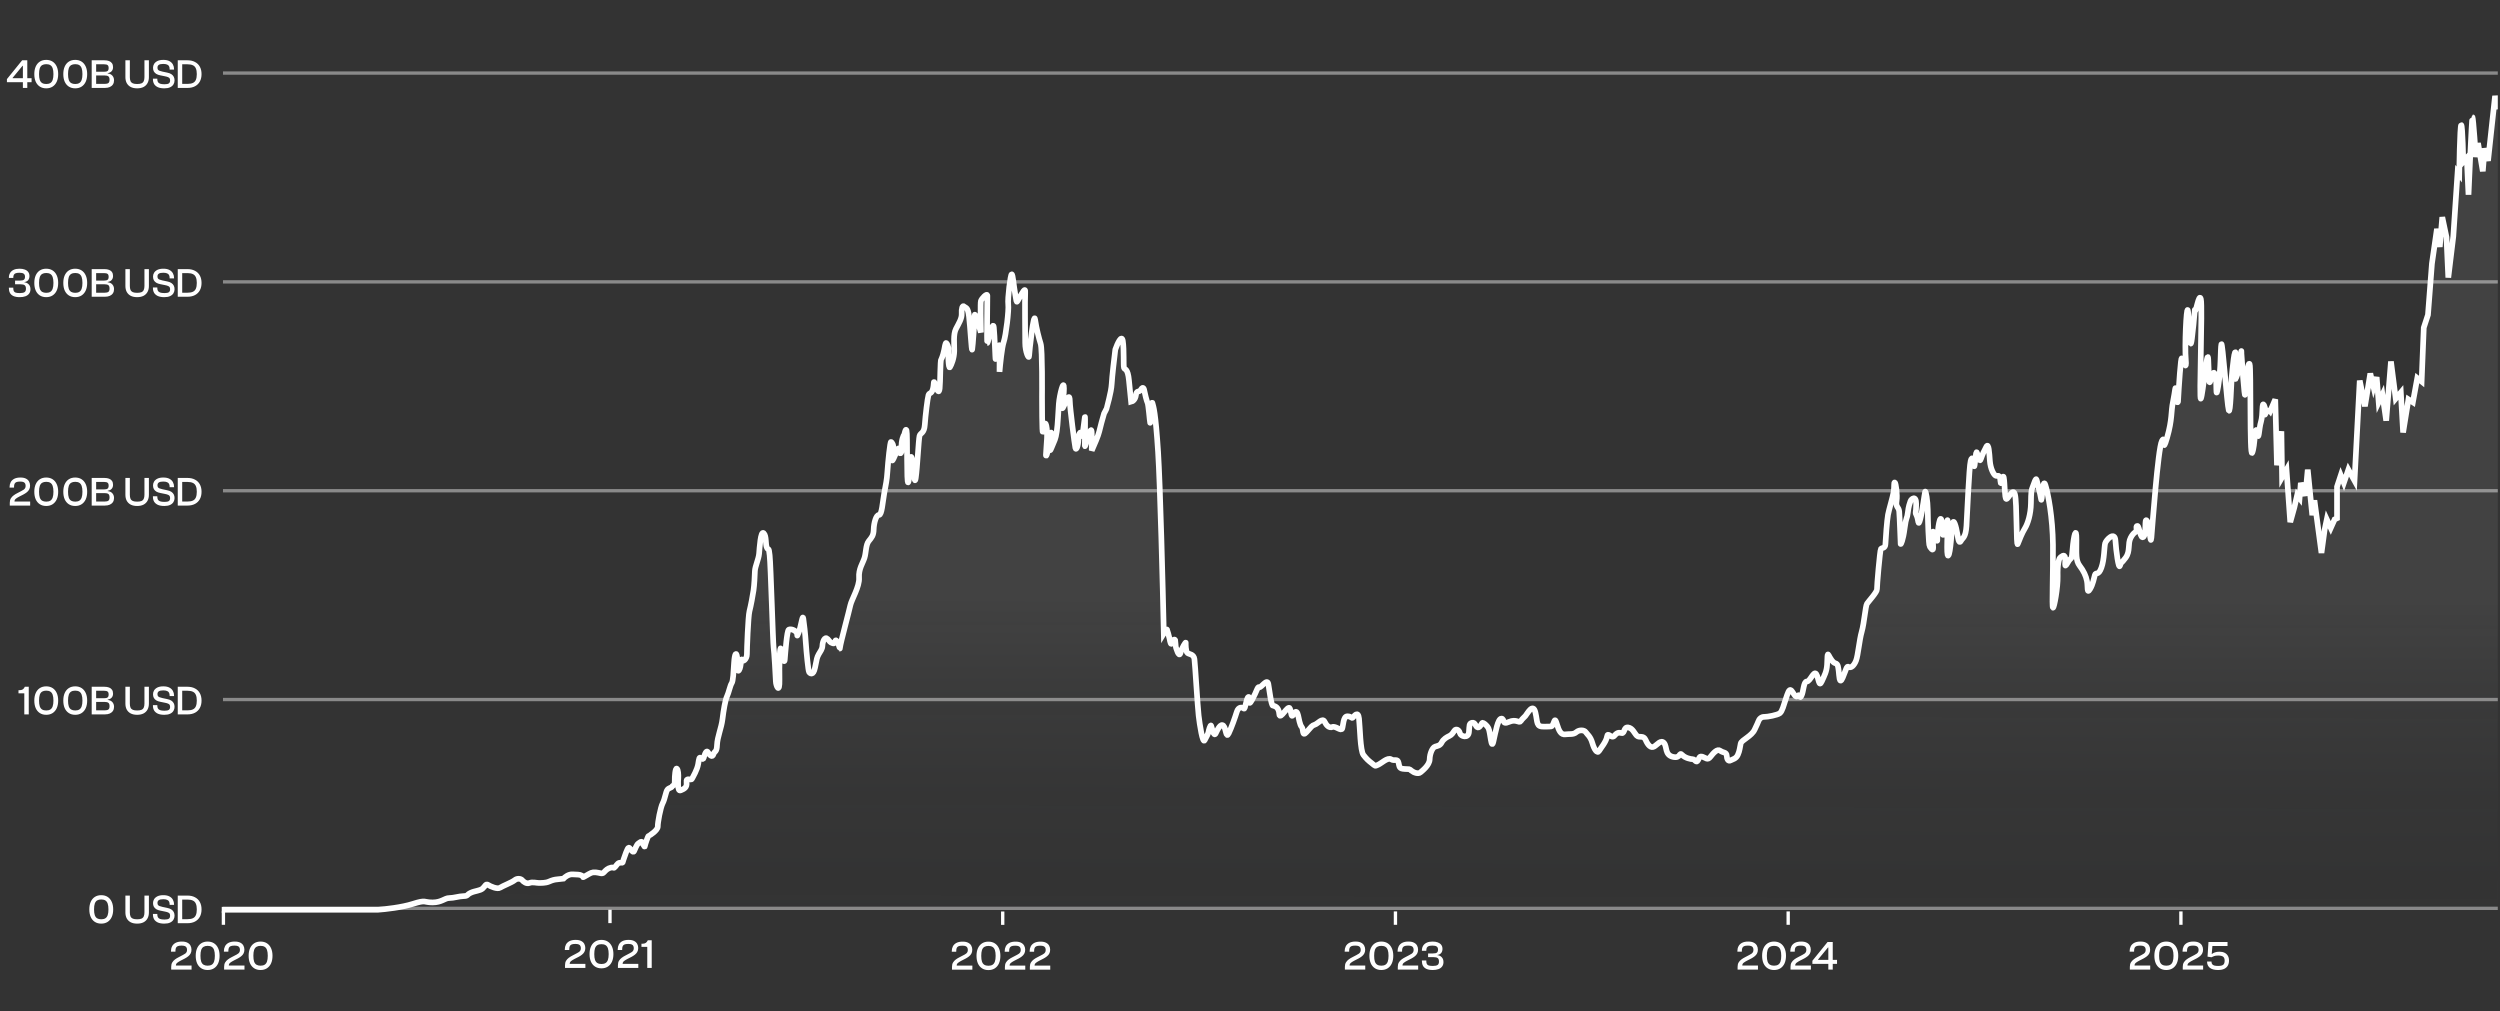 <svg width="853" height="345" viewBox="0 0 853 345" fill="none" xmlns="http://www.w3.org/2000/svg">
<rect x="0" y="0" width="853" height="345" fill="#333333" stroke="none"/>
<g clip-path="url(#clip0_1707_4197)">
<path d="M10.775 28.044H2.362V26.989L7.553 20.573H8.834L7.961 22.444H7.694L4.303 26.567V26.68H10.775V28.044ZM9.312 30H7.807V20.573H9.312V30ZM15.771 30.141C14.927 30.141 14.2 29.944 13.59 29.55C12.98 29.156 12.511 28.598 12.183 27.875C11.864 27.144 11.705 26.281 11.705 25.287C11.705 24.292 11.864 23.434 12.183 22.712C12.511 21.98 12.98 21.417 13.59 21.023C14.2 20.629 14.927 20.432 15.771 20.432C16.615 20.432 17.342 20.629 17.952 21.023C18.561 21.417 19.03 21.98 19.359 22.712C19.687 23.434 19.851 24.292 19.851 25.287C19.851 26.281 19.687 27.144 19.359 27.875C19.03 28.598 18.561 29.156 17.952 29.55C17.342 29.944 16.615 30.141 15.771 30.141ZM15.771 28.663C16.334 28.663 16.793 28.555 17.15 28.34C17.516 28.124 17.788 27.768 17.966 27.27C18.144 26.773 18.233 26.112 18.233 25.287C18.233 24.452 18.144 23.786 17.966 23.289C17.788 22.791 17.516 22.435 17.15 22.219C16.793 22.004 16.334 21.896 15.771 21.896C15.217 21.896 14.758 22.004 14.392 22.219C14.026 22.435 13.754 22.791 13.576 23.289C13.407 23.786 13.323 24.452 13.323 25.287C13.323 26.112 13.407 26.773 13.576 27.27C13.754 27.768 14.026 28.124 14.392 28.34C14.758 28.555 15.217 28.663 15.771 28.663ZM25.664 30.141C24.82 30.141 24.093 29.944 23.483 29.55C22.873 29.156 22.404 28.598 22.076 27.875C21.757 27.144 21.598 26.281 21.598 25.287C21.598 24.292 21.757 23.434 22.076 22.712C22.404 21.98 22.873 21.417 23.483 21.023C24.093 20.629 24.82 20.432 25.664 20.432C26.508 20.432 27.235 20.629 27.845 21.023C28.454 21.417 28.923 21.98 29.252 22.712C29.58 23.434 29.744 24.292 29.744 25.287C29.744 26.281 29.58 27.144 29.252 27.875C28.923 28.598 28.454 29.156 27.845 29.55C27.235 29.944 26.508 30.141 25.664 30.141ZM25.664 28.663C26.227 28.663 26.686 28.555 27.043 28.34C27.409 28.124 27.681 27.768 27.859 27.27C28.037 26.773 28.126 26.112 28.126 25.287C28.126 24.452 28.037 23.786 27.859 23.289C27.681 22.791 27.409 22.435 27.043 22.219C26.686 22.004 26.227 21.896 25.664 21.896C25.11 21.896 24.651 22.004 24.285 22.219C23.919 22.435 23.647 22.791 23.469 23.289C23.3 23.786 23.216 24.452 23.216 25.287C23.216 26.112 23.3 26.773 23.469 27.27C23.647 27.768 23.919 28.124 24.285 28.34C24.651 28.555 25.11 28.663 25.664 28.663ZM35.788 30H31.285V20.573H35.633C36.242 20.573 36.768 20.657 37.209 20.826C37.65 20.995 37.987 21.253 38.222 21.6C38.456 21.947 38.573 22.388 38.573 22.923C38.573 23.467 38.419 23.917 38.109 24.273C37.809 24.63 37.354 24.855 36.744 24.949V25.061C37.467 25.146 38.006 25.404 38.362 25.835C38.728 26.267 38.911 26.792 38.911 27.411C38.911 27.946 38.789 28.405 38.545 28.79C38.301 29.175 37.945 29.475 37.476 29.691C37.016 29.897 36.453 30 35.788 30ZM32.805 25.751V28.621H35.745C36.318 28.621 36.73 28.523 36.983 28.326C37.246 28.129 37.377 27.753 37.377 27.2C37.377 26.637 37.246 26.257 36.983 26.06C36.721 25.854 36.308 25.751 35.745 25.751H32.805ZM32.805 21.938V24.485H35.492C36.055 24.485 36.458 24.395 36.702 24.217C36.946 24.03 37.068 23.697 37.068 23.218C37.068 22.73 36.951 22.398 36.716 22.219C36.491 22.032 36.097 21.938 35.534 21.938H32.805ZM46.795 30.141C45.941 30.141 45.215 29.991 44.614 29.691C44.023 29.381 43.568 28.94 43.249 28.368C42.94 27.796 42.785 27.111 42.785 26.314V20.573H44.305V26.314C44.305 26.877 44.38 27.331 44.53 27.678C44.689 28.026 44.952 28.279 45.318 28.438C45.684 28.588 46.176 28.663 46.795 28.663C47.414 28.663 47.907 28.588 48.272 28.438C48.638 28.279 48.896 28.026 49.046 27.678C49.206 27.331 49.285 26.877 49.285 26.314V20.573H50.805V26.314C50.805 27.111 50.645 27.796 50.327 28.368C50.017 28.94 49.562 29.381 48.962 29.691C48.371 29.991 47.649 30.141 46.795 30.141ZM56.08 30.141C55.179 30.141 54.443 30.014 53.87 29.761C53.298 29.498 52.871 29.137 52.59 28.677C52.318 28.208 52.182 27.674 52.182 27.073V26.834H53.673V26.989C53.673 27.374 53.739 27.697 53.87 27.96C54.011 28.223 54.26 28.419 54.616 28.551C54.973 28.682 55.484 28.748 56.15 28.748C56.844 28.748 57.332 28.649 57.613 28.452C57.895 28.246 58.035 27.927 58.035 27.495C58.035 27.205 57.993 26.97 57.909 26.792C57.824 26.614 57.655 26.468 57.402 26.356C57.158 26.234 56.792 26.126 56.305 26.032L54.701 25.709C54.157 25.605 53.702 25.446 53.336 25.23C52.97 25.005 52.689 24.719 52.492 24.372C52.304 24.025 52.21 23.608 52.21 23.12C52.21 22.651 52.332 22.215 52.576 21.811C52.829 21.398 53.214 21.066 53.73 20.812C54.255 20.559 54.921 20.432 55.728 20.432C56.591 20.432 57.289 20.578 57.824 20.869C58.368 21.159 58.762 21.544 59.006 22.022C59.259 22.491 59.386 23.007 59.386 23.57V23.739H57.88V23.584C57.88 23.19 57.815 22.866 57.684 22.613C57.562 22.351 57.336 22.154 57.008 22.022C56.689 21.882 56.253 21.811 55.7 21.811C55.005 21.811 54.504 21.914 54.194 22.121C53.885 22.327 53.73 22.637 53.73 23.049C53.73 23.331 53.777 23.556 53.87 23.725C53.974 23.894 54.147 24.03 54.391 24.133C54.644 24.227 54.982 24.325 55.404 24.428L57.008 24.766C57.608 24.878 58.092 25.057 58.457 25.301C58.833 25.544 59.109 25.845 59.287 26.201C59.466 26.548 59.555 26.961 59.555 27.439C59.555 27.927 59.433 28.377 59.189 28.79C58.945 29.203 58.565 29.531 58.049 29.775C57.543 30.019 56.886 30.141 56.08 30.141ZM63.997 30H61.141V28.621H63.997C64.747 28.621 65.352 28.513 65.812 28.297C66.281 28.082 66.618 27.73 66.825 27.242C67.04 26.745 67.148 26.093 67.148 25.287C67.148 24.48 67.04 23.833 66.825 23.345C66.618 22.848 66.281 22.491 65.812 22.276C65.352 22.05 64.747 21.938 63.997 21.938H61.141V20.573H63.997C64.972 20.573 65.816 20.765 66.529 21.15C67.252 21.525 67.805 22.064 68.19 22.768C68.574 23.471 68.766 24.311 68.766 25.287C68.766 26.262 68.574 27.102 68.19 27.805C67.805 28.509 67.252 29.053 66.529 29.437C65.816 29.812 64.972 30 63.997 30ZM62.168 30H60.648V20.573H62.168V30Z" fill="white"/>
<line x1="76.083" y1="24.929" x2="853.282" y2="24.929" stroke="#8A8A8A" stroke-width="1.142"/>
<path d="M6.759 101.391C5.858 101.391 5.131 101.264 4.578 101.011C4.034 100.758 3.64 100.406 3.396 99.956C3.152 99.496 3.03 98.966 3.03 98.366V98.141H4.535V98.352C4.535 98.736 4.592 99.055 4.704 99.308C4.817 99.552 5.033 99.73 5.352 99.843C5.68 99.946 6.154 99.998 6.773 99.998C7.523 99.998 8.058 99.89 8.377 99.674C8.695 99.458 8.855 99.074 8.855 98.52C8.855 97.939 8.71 97.54 8.419 97.325C8.137 97.109 7.673 97.001 7.026 97.001H5.14V95.735H6.815C7.434 95.735 7.875 95.641 8.137 95.453C8.4 95.266 8.531 94.928 8.531 94.44C8.531 93.943 8.381 93.591 8.081 93.385C7.79 93.169 7.312 93.061 6.646 93.061C6.102 93.061 5.675 93.118 5.366 93.23C5.065 93.343 4.85 93.521 4.718 93.765C4.596 94.009 4.535 94.328 4.535 94.722V94.834H3.03V94.707C3.03 94.107 3.166 93.582 3.438 93.132C3.719 92.672 4.127 92.316 4.662 92.062C5.206 91.809 5.872 91.682 6.66 91.682C7.373 91.682 7.978 91.781 8.475 91.978C8.982 92.165 9.371 92.447 9.643 92.822C9.915 93.188 10.051 93.647 10.051 94.201C10.051 94.736 9.91 95.191 9.629 95.566C9.347 95.931 8.907 96.161 8.306 96.255V96.311C8.953 96.396 9.46 96.644 9.826 97.057C10.201 97.46 10.389 98.004 10.389 98.689C10.389 99.29 10.234 99.791 9.924 100.195C9.624 100.598 9.202 100.898 8.658 101.095C8.114 101.292 7.481 101.391 6.759 101.391ZM15.771 101.391C14.927 101.391 14.2 101.194 13.59 100.8C12.98 100.406 12.511 99.848 12.183 99.125C11.864 98.394 11.705 97.531 11.705 96.537C11.705 95.542 11.864 94.684 12.183 93.962C12.511 93.23 12.98 92.667 13.59 92.273C14.2 91.879 14.927 91.682 15.771 91.682C16.615 91.682 17.342 91.879 17.952 92.273C18.561 92.667 19.03 93.23 19.359 93.962C19.687 94.684 19.851 95.542 19.851 96.537C19.851 97.531 19.687 98.394 19.359 99.125C19.03 99.848 18.561 100.406 17.952 100.8C17.342 101.194 16.615 101.391 15.771 101.391ZM15.771 99.913C16.334 99.913 16.793 99.805 17.15 99.59C17.516 99.374 17.788 99.018 17.966 98.52C18.144 98.023 18.233 97.362 18.233 96.537C18.233 95.702 18.144 95.036 17.966 94.539C17.788 94.041 17.516 93.685 17.15 93.469C16.793 93.254 16.334 93.146 15.771 93.146C15.217 93.146 14.758 93.254 14.392 93.469C14.026 93.685 13.754 94.041 13.576 94.539C13.407 95.036 13.323 95.702 13.323 96.537C13.323 97.362 13.407 98.023 13.576 98.52C13.754 99.018 14.026 99.374 14.392 99.59C14.758 99.805 15.217 99.913 15.771 99.913ZM25.664 101.391C24.82 101.391 24.093 101.194 23.483 100.8C22.873 100.406 22.404 99.848 22.076 99.125C21.757 98.394 21.598 97.531 21.598 96.537C21.598 95.542 21.757 94.684 22.076 93.962C22.404 93.23 22.873 92.667 23.483 92.273C24.093 91.879 24.82 91.682 25.664 91.682C26.508 91.682 27.235 91.879 27.845 92.273C28.454 92.667 28.923 93.23 29.252 93.962C29.58 94.684 29.744 95.542 29.744 96.537C29.744 97.531 29.58 98.394 29.252 99.125C28.923 99.848 28.454 100.406 27.845 100.8C27.235 101.194 26.508 101.391 25.664 101.391ZM25.664 99.913C26.227 99.913 26.686 99.805 27.043 99.59C27.409 99.374 27.681 99.018 27.859 98.52C28.037 98.023 28.126 97.362 28.126 96.537C28.126 95.702 28.037 95.036 27.859 94.539C27.681 94.041 27.409 93.685 27.043 93.469C26.686 93.254 26.227 93.146 25.664 93.146C25.11 93.146 24.651 93.254 24.285 93.469C23.919 93.685 23.647 94.041 23.469 94.539C23.3 95.036 23.216 95.702 23.216 96.537C23.216 97.362 23.3 98.023 23.469 98.52C23.647 99.018 23.919 99.374 24.285 99.59C24.651 99.805 25.11 99.913 25.664 99.913ZM35.788 101.25H31.285V91.823H35.633C36.242 91.823 36.768 91.907 37.209 92.076C37.65 92.245 37.987 92.503 38.222 92.85C38.456 93.197 38.573 93.638 38.573 94.173C38.573 94.717 38.419 95.167 38.109 95.523C37.809 95.88 37.354 96.105 36.744 96.199V96.311C37.467 96.396 38.006 96.654 38.362 97.085C38.728 97.517 38.911 98.042 38.911 98.661C38.911 99.196 38.789 99.655 38.545 100.04C38.301 100.425 37.945 100.725 37.476 100.94C37.016 101.147 36.453 101.25 35.788 101.25ZM32.805 97.001V99.871H35.745C36.318 99.871 36.73 99.773 36.983 99.576C37.246 99.379 37.377 99.004 37.377 98.45C37.377 97.887 37.246 97.507 36.983 97.31C36.721 97.104 36.308 97.001 35.745 97.001H32.805ZM32.805 93.188V95.735H35.492C36.055 95.735 36.458 95.645 36.702 95.467C36.946 95.28 37.068 94.947 37.068 94.468C37.068 93.981 36.951 93.647 36.716 93.469C36.491 93.282 36.097 93.188 35.534 93.188H32.805ZM46.795 101.391C45.941 101.391 45.215 101.241 44.614 100.94C44.023 100.631 43.568 100.19 43.249 99.618C42.94 99.046 42.785 98.361 42.785 97.564V91.823H44.305V97.564C44.305 98.126 44.38 98.581 44.53 98.928C44.689 99.275 44.952 99.529 45.318 99.688C45.684 99.838 46.176 99.913 46.795 99.913C47.414 99.913 47.907 99.838 48.272 99.688C48.638 99.529 48.896 99.275 49.046 98.928C49.206 98.581 49.285 98.126 49.285 97.564V91.823H50.805V97.564C50.805 98.361 50.645 99.046 50.327 99.618C50.017 100.19 49.562 100.631 48.962 100.94C48.371 101.241 47.649 101.391 46.795 101.391ZM56.08 101.391C55.179 101.391 54.443 101.264 53.87 101.011C53.298 100.748 52.871 100.387 52.59 99.927C52.318 99.458 52.182 98.924 52.182 98.323V98.084H53.673V98.239C53.673 98.624 53.739 98.947 53.87 99.21C54.011 99.472 54.26 99.669 54.616 99.801C54.973 99.932 55.484 99.998 56.15 99.998C56.844 99.998 57.332 99.899 57.613 99.702C57.895 99.496 58.035 99.177 58.035 98.746C58.035 98.455 57.993 98.22 57.909 98.042C57.824 97.864 57.655 97.718 57.402 97.606C57.158 97.484 56.792 97.376 56.305 97.282L54.701 96.959C54.157 96.856 53.702 96.696 53.336 96.48C52.97 96.255 52.689 95.969 52.492 95.622C52.304 95.275 52.21 94.858 52.21 94.37C52.21 93.901 52.332 93.465 52.576 93.061C52.829 92.648 53.214 92.316 53.73 92.062C54.255 91.809 54.921 91.682 55.728 91.682C56.591 91.682 57.289 91.828 57.824 92.119C58.368 92.409 58.762 92.794 59.006 93.272C59.259 93.741 59.386 94.257 59.386 94.82V94.989H57.88V94.834C57.88 94.44 57.815 94.117 57.684 93.863C57.562 93.601 57.336 93.404 57.008 93.272C56.689 93.132 56.253 93.061 55.7 93.061C55.005 93.061 54.504 93.164 54.194 93.371C53.885 93.577 53.73 93.887 53.73 94.299C53.73 94.581 53.777 94.806 53.87 94.975C53.974 95.144 54.147 95.28 54.391 95.383C54.644 95.477 54.982 95.575 55.404 95.678L57.008 96.016C57.608 96.129 58.092 96.307 58.457 96.551C58.833 96.794 59.109 97.095 59.287 97.451C59.466 97.798 59.555 98.211 59.555 98.689C59.555 99.177 59.433 99.627 59.189 100.04C58.945 100.453 58.565 100.781 58.049 101.025C57.543 101.269 56.886 101.391 56.08 101.391ZM63.997 101.25H61.141V99.871H63.997C64.747 99.871 65.352 99.763 65.812 99.547C66.281 99.332 66.618 98.98 66.825 98.492C67.04 97.995 67.148 97.343 67.148 96.537C67.148 95.73 67.04 95.083 66.825 94.595C66.618 94.098 66.281 93.741 65.812 93.526C65.352 93.3 64.747 93.188 63.997 93.188H61.141V91.823H63.997C64.972 91.823 65.816 92.015 66.529 92.4C67.252 92.775 67.805 93.314 68.19 94.018C68.574 94.722 68.766 95.561 68.766 96.537C68.766 97.512 68.574 98.352 68.19 99.055C67.805 99.759 67.252 100.303 66.529 100.687C65.816 101.062 64.972 101.25 63.997 101.25ZM62.168 101.25H60.648V91.823H62.168V101.25Z" fill="white"/>
<line x1="76.083" y1="96.179" x2="853.282" y2="96.179" stroke="#8A8A8A" stroke-width="1.142"/>
<path d="M10.289 172.5H3.339V171.557C3.339 170.957 3.456 170.46 3.69 170.066C3.934 169.663 4.248 169.32 4.633 169.039C5.018 168.748 5.43 168.495 5.871 168.279L7.32 167.519C7.667 167.35 7.944 167.186 8.15 167.027C8.357 166.858 8.507 166.675 8.601 166.478C8.694 166.281 8.741 166.047 8.741 165.775C8.741 165.484 8.69 165.231 8.587 165.015C8.493 164.79 8.31 164.616 8.038 164.494C7.775 164.372 7.381 164.311 6.856 164.311C6.293 164.311 5.862 164.377 5.562 164.508C5.261 164.64 5.055 164.846 4.942 165.127C4.839 165.399 4.788 165.751 4.788 166.183V166.38H3.268V166.154C3.268 165.563 3.395 165.024 3.648 164.536C3.901 164.049 4.3 163.659 4.844 163.369C5.397 163.078 6.106 162.932 6.969 162.932C7.756 162.932 8.39 163.059 8.868 163.312C9.346 163.556 9.698 163.889 9.923 164.311C10.148 164.724 10.261 165.193 10.261 165.718C10.261 166.234 10.153 166.68 9.937 167.055C9.731 167.421 9.454 167.735 9.107 167.998C8.77 168.26 8.399 168.499 7.996 168.715L6.617 169.419C6.138 169.663 5.735 169.911 5.407 170.164C5.088 170.418 4.933 170.737 4.942 171.121H6.645H10.289V172.5ZM15.771 172.641C14.927 172.641 14.2 172.444 13.59 172.05C12.98 171.656 12.511 171.098 12.183 170.375C11.864 169.644 11.705 168.781 11.705 167.787C11.705 166.792 11.864 165.934 12.183 165.212C12.511 164.48 12.98 163.917 13.59 163.523C14.2 163.129 14.927 162.932 15.771 162.932C16.615 162.932 17.342 163.129 17.952 163.523C18.561 163.917 19.03 164.48 19.359 165.212C19.687 165.934 19.851 166.792 19.851 167.787C19.851 168.781 19.687 169.644 19.359 170.375C19.03 171.098 18.561 171.656 17.952 172.05C17.342 172.444 16.615 172.641 15.771 172.641ZM15.771 171.163C16.334 171.163 16.793 171.055 17.15 170.84C17.516 170.624 17.788 170.268 17.966 169.77C18.144 169.273 18.233 168.612 18.233 167.787C18.233 166.952 18.144 166.286 17.966 165.789C17.788 165.291 17.516 164.935 17.15 164.719C16.793 164.504 16.334 164.396 15.771 164.396C15.217 164.396 14.758 164.504 14.392 164.719C14.026 164.935 13.754 165.291 13.576 165.789C13.407 166.286 13.323 166.952 13.323 167.787C13.323 168.612 13.407 169.273 13.576 169.77C13.754 170.268 14.026 170.624 14.392 170.84C14.758 171.055 15.217 171.163 15.771 171.163ZM25.664 172.641C24.82 172.641 24.093 172.444 23.483 172.05C22.873 171.656 22.404 171.098 22.076 170.375C21.757 169.644 21.598 168.781 21.598 167.787C21.598 166.792 21.757 165.934 22.076 165.212C22.404 164.48 22.873 163.917 23.483 163.523C24.093 163.129 24.82 162.932 25.664 162.932C26.508 162.932 27.235 163.129 27.845 163.523C28.454 163.917 28.923 164.48 29.252 165.212C29.58 165.934 29.744 166.792 29.744 167.787C29.744 168.781 29.58 169.644 29.252 170.375C28.923 171.098 28.454 171.656 27.845 172.05C27.235 172.444 26.508 172.641 25.664 172.641ZM25.664 171.163C26.227 171.163 26.686 171.055 27.043 170.84C27.409 170.624 27.681 170.268 27.859 169.77C28.037 169.273 28.126 168.612 28.126 167.787C28.126 166.952 28.037 166.286 27.859 165.789C27.681 165.291 27.409 164.935 27.043 164.719C26.686 164.504 26.227 164.396 25.664 164.396C25.11 164.396 24.651 164.504 24.285 164.719C23.919 164.935 23.647 165.291 23.469 165.789C23.3 166.286 23.216 166.952 23.216 167.787C23.216 168.612 23.3 169.273 23.469 169.77C23.647 170.268 23.919 170.624 24.285 170.84C24.651 171.055 25.11 171.163 25.664 171.163ZM35.788 172.5H31.285V163.073H35.633C36.242 163.073 36.768 163.158 37.209 163.326C37.65 163.495 37.987 163.753 38.222 164.1C38.456 164.447 38.573 164.888 38.573 165.423C38.573 165.967 38.419 166.417 38.109 166.774C37.809 167.13 37.354 167.355 36.744 167.449V167.561C37.467 167.646 38.006 167.904 38.362 168.335C38.728 168.767 38.911 169.292 38.911 169.911C38.911 170.446 38.789 170.905 38.545 171.29C38.301 171.675 37.945 171.975 37.476 172.19C37.016 172.397 36.453 172.5 35.788 172.5ZM32.805 168.251V171.121H35.745C36.318 171.121 36.73 171.023 36.983 170.826C37.246 170.629 37.377 170.253 37.377 169.7C37.377 169.137 37.246 168.757 36.983 168.56C36.721 168.354 36.308 168.251 35.745 168.251H32.805ZM32.805 164.438V166.985H35.492C36.055 166.985 36.458 166.895 36.702 166.717C36.946 166.53 37.068 166.197 37.068 165.718C37.068 165.231 36.951 164.898 36.716 164.719C36.491 164.532 36.097 164.438 35.534 164.438H32.805ZM46.795 172.641C45.941 172.641 45.215 172.491 44.614 172.19C44.023 171.881 43.568 171.44 43.249 170.868C42.94 170.296 42.785 169.611 42.785 168.814V163.073H44.305V168.814C44.305 169.376 44.38 169.831 44.53 170.178C44.689 170.526 44.952 170.779 45.318 170.938C45.684 171.088 46.176 171.163 46.795 171.163C47.414 171.163 47.907 171.088 48.272 170.938C48.638 170.779 48.896 170.526 49.046 170.178C49.206 169.831 49.285 169.376 49.285 168.814V163.073H50.805V168.814C50.805 169.611 50.645 170.296 50.327 170.868C50.017 171.44 49.562 171.881 48.962 172.19C48.371 172.491 47.649 172.641 46.795 172.641ZM56.08 172.641C55.179 172.641 54.443 172.514 53.87 172.261C53.298 171.998 52.871 171.637 52.59 171.177C52.318 170.708 52.182 170.174 52.182 169.573V169.334H53.673V169.489C53.673 169.874 53.739 170.197 53.87 170.46C54.011 170.722 54.26 170.919 54.616 171.051C54.973 171.182 55.484 171.248 56.15 171.248C56.844 171.248 57.332 171.149 57.613 170.952C57.895 170.746 58.035 170.427 58.035 169.996C58.035 169.705 57.993 169.47 57.909 169.292C57.824 169.114 57.655 168.968 57.402 168.856C57.158 168.734 56.792 168.626 56.305 168.532L54.701 168.209C54.157 168.105 53.702 167.946 53.336 167.73C52.97 167.505 52.689 167.219 52.492 166.872C52.304 166.525 52.21 166.108 52.21 165.62C52.21 165.151 52.332 164.715 52.576 164.311C52.829 163.899 53.214 163.566 53.73 163.312C54.255 163.059 54.921 162.932 55.728 162.932C56.591 162.932 57.289 163.078 57.824 163.369C58.368 163.659 58.762 164.044 59.006 164.522C59.259 164.991 59.386 165.507 59.386 166.07V166.239H57.88V166.084C57.88 165.69 57.815 165.367 57.684 165.113C57.562 164.851 57.336 164.654 57.008 164.522C56.689 164.382 56.253 164.311 55.7 164.311C55.005 164.311 54.504 164.414 54.194 164.621C53.885 164.827 53.73 165.137 53.73 165.549C53.73 165.831 53.777 166.056 53.87 166.225C53.974 166.394 54.147 166.53 54.391 166.633C54.644 166.727 54.982 166.825 55.404 166.928L57.008 167.266C57.608 167.379 58.092 167.557 58.457 167.801C58.833 168.045 59.109 168.345 59.287 168.701C59.466 169.048 59.555 169.461 59.555 169.939C59.555 170.427 59.433 170.877 59.189 171.29C58.945 171.703 58.565 172.031 58.049 172.275C57.543 172.519 56.886 172.641 56.08 172.641ZM63.997 172.5H61.141V171.121H63.997C64.747 171.121 65.352 171.013 65.812 170.798C66.281 170.582 66.618 170.23 66.825 169.742C67.04 169.245 67.148 168.593 67.148 167.787C67.148 166.98 67.04 166.333 66.825 165.845C66.618 165.348 66.281 164.991 65.812 164.776C65.352 164.55 64.747 164.438 63.997 164.438H61.141V163.073H63.997C64.972 163.073 65.816 163.265 66.529 163.65C67.252 164.025 67.805 164.565 68.19 165.268C68.574 165.972 68.766 166.811 68.766 167.787C68.766 168.762 68.574 169.602 68.19 170.305C67.805 171.009 67.252 171.553 66.529 171.937C65.816 172.312 64.972 172.5 63.997 172.5ZM62.168 172.5H60.648V163.073H62.168V172.5Z" fill="white"/>
<line x1="76.083" y1="167.429" x2="853.282" y2="167.429" stroke="#8A8A8A" stroke-width="1.142"/>
<path d="M9.812 243.75H8.292V236.574H6.308V235.491H6.674C7.115 235.491 7.476 235.402 7.757 235.224C8.039 235.045 8.278 234.745 8.475 234.323H9.812V243.75ZM15.771 243.891C14.927 243.891 14.2 243.694 13.59 243.3C12.98 242.906 12.511 242.348 12.183 241.625C11.864 240.894 11.705 240.031 11.705 239.037C11.705 238.042 11.864 237.184 12.183 236.462C12.511 235.73 12.98 235.167 13.59 234.773C14.2 234.379 14.927 234.182 15.771 234.182C16.615 234.182 17.342 234.379 17.952 234.773C18.561 235.167 19.03 235.73 19.359 236.462C19.687 237.184 19.851 238.042 19.851 239.037C19.851 240.031 19.687 240.894 19.359 241.625C19.03 242.348 18.561 242.906 17.952 243.3C17.342 243.694 16.615 243.891 15.771 243.891ZM15.771 242.413C16.334 242.413 16.793 242.305 17.15 242.09C17.516 241.874 17.788 241.518 17.966 241.02C18.144 240.523 18.233 239.862 18.233 239.037C18.233 238.202 18.144 237.536 17.966 237.039C17.788 236.541 17.516 236.185 17.15 235.969C16.793 235.754 16.334 235.646 15.771 235.646C15.217 235.646 14.758 235.754 14.392 235.969C14.026 236.185 13.754 236.541 13.576 237.039C13.407 237.536 13.323 238.202 13.323 239.037C13.323 239.862 13.407 240.523 13.576 241.02C13.754 241.518 14.026 241.874 14.392 242.09C14.758 242.305 15.217 242.413 15.771 242.413ZM25.664 243.891C24.82 243.891 24.093 243.694 23.483 243.3C22.873 242.906 22.404 242.348 22.076 241.625C21.757 240.894 21.598 240.031 21.598 239.037C21.598 238.042 21.757 237.184 22.076 236.462C22.404 235.73 22.873 235.167 23.483 234.773C24.093 234.379 24.82 234.182 25.664 234.182C26.508 234.182 27.235 234.379 27.845 234.773C28.454 235.167 28.923 235.73 29.252 236.462C29.58 237.184 29.744 238.042 29.744 239.037C29.744 240.031 29.58 240.894 29.252 241.625C28.923 242.348 28.454 242.906 27.845 243.3C27.235 243.694 26.508 243.891 25.664 243.891ZM25.664 242.413C26.227 242.413 26.686 242.305 27.043 242.09C27.409 241.874 27.681 241.518 27.859 241.02C28.037 240.523 28.126 239.862 28.126 239.037C28.126 238.202 28.037 237.536 27.859 237.039C27.681 236.541 27.409 236.185 27.043 235.969C26.686 235.754 26.227 235.646 25.664 235.646C25.11 235.646 24.651 235.754 24.285 235.969C23.919 236.185 23.647 236.541 23.469 237.039C23.3 237.536 23.216 238.202 23.216 239.037C23.216 239.862 23.3 240.523 23.469 241.02C23.647 241.518 23.919 241.874 24.285 242.09C24.651 242.305 25.11 242.413 25.664 242.413ZM35.788 243.75H31.285V234.323H35.633C36.242 234.323 36.768 234.408 37.209 234.576C37.65 234.745 37.987 235.003 38.222 235.35C38.456 235.697 38.573 236.138 38.573 236.673C38.573 237.217 38.419 237.667 38.109 238.024C37.809 238.38 37.354 238.605 36.744 238.699V238.811C37.467 238.896 38.006 239.154 38.362 239.585C38.728 240.017 38.911 240.542 38.911 241.161C38.911 241.696 38.789 242.155 38.545 242.54C38.301 242.925 37.945 243.225 37.476 243.44C37.016 243.647 36.453 243.75 35.788 243.75ZM32.805 239.501V242.371H35.745C36.318 242.371 36.73 242.273 36.983 242.076C37.246 241.879 37.377 241.503 37.377 240.95C37.377 240.387 37.246 240.007 36.983 239.81C36.721 239.604 36.308 239.501 35.745 239.501H32.805ZM32.805 235.688V238.235H35.492C36.055 238.235 36.458 238.145 36.702 237.967C36.946 237.78 37.068 237.447 37.068 236.968C37.068 236.481 36.951 236.148 36.716 235.969C36.491 235.782 36.097 235.688 35.534 235.688H32.805ZM46.795 243.891C45.941 243.891 45.215 243.741 44.614 243.44C44.023 243.131 43.568 242.69 43.249 242.118C42.94 241.546 42.785 240.861 42.785 240.064V234.323H44.305V240.064C44.305 240.626 44.38 241.081 44.53 241.428C44.689 241.776 44.952 242.029 45.318 242.188C45.684 242.338 46.176 242.413 46.795 242.413C47.414 242.413 47.907 242.338 48.272 242.188C48.638 242.029 48.896 241.776 49.046 241.428C49.206 241.081 49.285 240.626 49.285 240.064V234.323H50.805V240.064C50.805 240.861 50.645 241.546 50.327 242.118C50.017 242.69 49.562 243.131 48.962 243.44C48.371 243.741 47.649 243.891 46.795 243.891ZM56.08 243.891C55.179 243.891 54.443 243.764 53.87 243.511C53.298 243.248 52.871 242.887 52.59 242.427C52.318 241.958 52.182 241.424 52.182 240.823V240.584H53.673V240.739C53.673 241.124 53.739 241.447 53.87 241.71C54.011 241.972 54.26 242.169 54.616 242.301C54.973 242.432 55.484 242.498 56.15 242.498C56.844 242.498 57.332 242.399 57.613 242.202C57.895 241.996 58.035 241.677 58.035 241.246C58.035 240.955 57.993 240.72 57.909 240.542C57.824 240.364 57.655 240.218 57.402 240.106C57.158 239.984 56.792 239.876 56.305 239.782L54.701 239.459C54.157 239.355 53.702 239.196 53.336 238.98C52.97 238.755 52.689 238.469 52.492 238.122C52.304 237.775 52.21 237.358 52.21 236.87C52.21 236.401 52.332 235.965 52.576 235.561C52.829 235.149 53.214 234.816 53.73 234.562C54.255 234.309 54.921 234.182 55.728 234.182C56.591 234.182 57.289 234.328 57.824 234.619C58.368 234.909 58.762 235.294 59.006 235.772C59.259 236.241 59.386 236.757 59.386 237.32V237.489H57.88V237.334C57.88 236.94 57.815 236.617 57.684 236.363C57.562 236.101 57.336 235.904 57.008 235.772C56.689 235.632 56.253 235.561 55.7 235.561C55.005 235.561 54.504 235.664 54.194 235.871C53.885 236.077 53.73 236.387 53.73 236.799C53.73 237.081 53.777 237.306 53.87 237.475C53.974 237.644 54.147 237.78 54.391 237.883C54.644 237.977 54.982 238.075 55.404 238.178L57.008 238.516C57.608 238.629 58.092 238.807 58.457 239.051C58.833 239.295 59.109 239.595 59.287 239.951C59.466 240.298 59.555 240.711 59.555 241.189C59.555 241.677 59.433 242.127 59.189 242.54C58.945 242.953 58.565 243.281 58.049 243.525C57.543 243.769 56.886 243.891 56.08 243.891ZM63.997 243.75H61.141V242.371H63.997C64.747 242.371 65.352 242.263 65.812 242.048C66.281 241.832 66.618 241.48 66.825 240.992C67.04 240.495 67.148 239.843 67.148 239.037C67.148 238.23 67.04 237.583 66.825 237.095C66.618 236.598 66.281 236.241 65.812 236.026C65.352 235.8 64.747 235.688 63.997 235.688H61.141V234.323H63.997C64.972 234.323 65.816 234.515 66.529 234.9C67.252 235.275 67.805 235.815 68.19 236.518C68.574 237.222 68.766 238.061 68.766 239.037C68.766 240.012 68.574 240.852 68.19 241.555C67.805 242.259 67.252 242.803 66.529 243.187C65.816 243.562 64.972 243.75 63.997 243.75ZM62.168 243.75H60.648V234.323H62.168V243.75Z" fill="white"/>
<line x1="76.083" y1="238.679" x2="853.282" y2="238.679" stroke="#8A8A8A" stroke-width="1.142"/>
<path d="M34.54 315.141C33.696 315.141 32.969 314.944 32.359 314.55C31.75 314.156 31.28 313.598 30.952 312.875C30.633 312.144 30.474 311.281 30.474 310.287C30.474 309.292 30.633 308.434 30.952 307.712C31.28 306.98 31.75 306.417 32.359 306.023C32.969 305.629 33.696 305.432 34.54 305.432C35.384 305.432 36.111 305.629 36.721 306.023C37.331 306.417 37.8 306.98 38.128 307.712C38.456 308.434 38.62 309.292 38.62 310.287C38.62 311.281 38.456 312.144 38.128 312.875C37.8 313.598 37.331 314.156 36.721 314.55C36.111 314.944 35.384 315.141 34.54 315.141ZM34.54 313.663C35.103 313.663 35.562 313.555 35.919 313.34C36.285 313.124 36.557 312.768 36.735 312.27C36.913 311.773 37.002 311.112 37.002 310.287C37.002 309.452 36.913 308.786 36.735 308.289C36.557 307.791 36.285 307.435 35.919 307.219C35.562 307.004 35.103 306.896 34.54 306.896C33.987 306.896 33.527 307.004 33.161 307.219C32.795 307.435 32.523 307.791 32.345 308.289C32.176 308.786 32.092 309.452 32.092 310.287C32.092 311.112 32.176 311.773 32.345 312.27C32.523 312.768 32.795 313.124 33.161 313.34C33.527 313.555 33.987 313.663 34.54 313.663ZM46.795 315.141C45.941 315.141 45.215 314.991 44.614 314.69C44.023 314.381 43.568 313.94 43.249 313.368C42.94 312.796 42.785 312.111 42.785 311.314V305.573H44.305V311.314C44.305 311.876 44.38 312.331 44.53 312.678C44.689 313.026 44.952 313.279 45.318 313.438C45.684 313.588 46.176 313.663 46.795 313.663C47.414 313.663 47.907 313.588 48.272 313.438C48.638 313.279 48.896 313.026 49.046 312.678C49.206 312.331 49.285 311.876 49.285 311.314V305.573H50.805V311.314C50.805 312.111 50.645 312.796 50.327 313.368C50.017 313.94 49.562 314.381 48.962 314.69C48.371 314.991 47.649 315.141 46.795 315.141ZM56.08 315.141C55.179 315.141 54.443 315.014 53.87 314.761C53.298 314.498 52.871 314.137 52.59 313.677C52.318 313.208 52.182 312.674 52.182 312.073V311.834H53.673V311.989C53.673 312.374 53.739 312.697 53.87 312.96C54.011 313.222 54.26 313.419 54.616 313.551C54.973 313.682 55.484 313.748 56.15 313.748C56.844 313.748 57.332 313.649 57.613 313.452C57.895 313.246 58.035 312.927 58.035 312.496C58.035 312.205 57.993 311.97 57.909 311.792C57.824 311.614 57.655 311.468 57.402 311.356C57.158 311.234 56.792 311.126 56.305 311.032L54.701 310.709C54.157 310.605 53.702 310.446 53.336 310.23C52.97 310.005 52.689 309.719 52.492 309.372C52.304 309.025 52.21 308.608 52.21 308.12C52.21 307.651 52.332 307.215 52.576 306.811C52.829 306.399 53.214 306.066 53.73 305.812C54.255 305.559 54.921 305.432 55.728 305.432C56.591 305.432 57.289 305.578 57.824 305.869C58.368 306.159 58.762 306.544 59.006 307.022C59.259 307.491 59.386 308.007 59.386 308.57V308.739H57.88V308.584C57.88 308.19 57.815 307.867 57.684 307.613C57.562 307.351 57.336 307.154 57.008 307.022C56.689 306.882 56.253 306.811 55.7 306.811C55.005 306.811 54.504 306.914 54.194 307.121C53.885 307.327 53.73 307.637 53.73 308.049C53.73 308.331 53.777 308.556 53.87 308.725C53.974 308.894 54.147 309.03 54.391 309.133C54.644 309.227 54.982 309.325 55.404 309.428L57.008 309.766C57.608 309.879 58.092 310.057 58.457 310.301C58.833 310.545 59.109 310.845 59.287 311.201C59.466 311.548 59.555 311.961 59.555 312.439C59.555 312.927 59.433 313.377 59.189 313.79C58.945 314.203 58.565 314.531 58.049 314.775C57.543 315.019 56.886 315.141 56.08 315.141ZM63.997 315H61.141V313.621H63.997C64.747 313.621 65.352 313.513 65.812 313.298C66.281 313.082 66.618 312.73 66.825 312.242C67.04 311.745 67.148 311.093 67.148 310.287C67.148 309.48 67.04 308.833 66.825 308.345C66.618 307.848 66.281 307.491 65.812 307.276C65.352 307.05 64.747 306.938 63.997 306.938H61.141V305.573H63.997C64.972 305.573 65.816 305.765 66.529 306.15C67.252 306.525 67.805 307.065 68.19 307.768C68.574 308.472 68.766 309.311 68.766 310.287C68.766 311.262 68.574 312.102 68.19 312.805C67.805 313.509 67.252 314.053 66.529 314.437C65.816 314.812 64.972 315 63.997 315ZM62.168 315H60.648V305.573H62.168V315Z" fill="white"/>
<line x1="76.083" y1="309.929" x2="853.282" y2="309.929" stroke="#8A8A8A" stroke-width="1.142"/>
<line x1="76.228" y1="310.975" x2="76.228" y2="315.543" stroke="white" stroke-width="1.142"/>
<path d="M65.363 330.827H58.412V329.885C58.412 329.284 58.529 328.787 58.764 328.393C59.008 327.99 59.322 327.648 59.707 327.366C60.091 327.075 60.504 326.822 60.945 326.606L62.394 325.847C62.741 325.678 63.018 325.514 63.224 325.354C63.431 325.185 63.581 325.002 63.674 324.805C63.768 324.608 63.815 324.374 63.815 324.102C63.815 323.811 63.764 323.558 63.66 323.342C63.566 323.117 63.384 322.944 63.112 322.822C62.849 322.7 62.455 322.639 61.93 322.639C61.367 322.639 60.935 322.704 60.635 322.836C60.335 322.967 60.129 323.173 60.016 323.455C59.913 323.727 59.861 324.078 59.861 324.51V324.707H58.342V324.482C58.342 323.891 58.468 323.352 58.722 322.864C58.975 322.376 59.374 321.987 59.918 321.696C60.471 321.405 61.179 321.26 62.042 321.26C62.83 321.26 63.463 321.386 63.942 321.64C64.42 321.884 64.772 322.217 64.997 322.639C65.222 323.051 65.335 323.52 65.335 324.046C65.335 324.562 65.227 325.007 65.011 325.382C64.805 325.748 64.528 326.062 64.181 326.325C63.843 326.588 63.473 326.827 63.069 327.043L61.691 327.746C61.212 327.99 60.809 328.239 60.48 328.492C60.162 328.745 60.007 329.064 60.016 329.449H61.719H65.363V330.827ZM70.845 330.968C70 330.968 69.273 330.771 68.664 330.377C68.054 329.983 67.585 329.425 67.257 328.703C66.938 327.971 66.778 327.108 66.778 326.114C66.778 325.12 66.938 324.261 67.257 323.539C67.585 322.807 68.054 322.245 68.664 321.851C69.273 321.457 70 321.26 70.845 321.26C71.689 321.26 72.416 321.457 73.025 321.851C73.635 322.245 74.104 322.807 74.433 323.539C74.761 324.261 74.925 325.12 74.925 326.114C74.925 327.108 74.761 327.971 74.433 328.703C74.104 329.425 73.635 329.983 73.025 330.377C72.416 330.771 71.689 330.968 70.845 330.968ZM70.845 329.491C71.407 329.491 71.867 329.383 72.224 329.167C72.589 328.951 72.861 328.595 73.04 328.098C73.218 327.601 73.307 326.939 73.307 326.114C73.307 325.279 73.218 324.613 73.04 324.116C72.861 323.619 72.589 323.262 72.224 323.047C71.867 322.831 71.407 322.723 70.845 322.723C70.291 322.723 69.832 322.831 69.466 323.047C69.1 323.262 68.828 323.619 68.65 324.116C68.481 324.613 68.396 325.279 68.396 326.114C68.396 326.939 68.481 327.601 68.65 328.098C68.828 328.595 69.1 328.951 69.466 329.167C69.832 329.383 70.291 329.491 70.845 329.491ZM83.418 330.827H76.467V329.885C76.467 329.284 76.584 328.787 76.819 328.393C77.062 327.99 77.377 327.648 77.761 327.366C78.146 327.075 78.559 326.822 78.999 326.606L80.449 325.847C80.796 325.678 81.073 325.514 81.279 325.354C81.485 325.185 81.635 325.002 81.729 324.805C81.823 324.608 81.87 324.374 81.87 324.102C81.87 323.811 81.818 323.558 81.715 323.342C81.621 323.117 81.438 322.944 81.166 322.822C80.904 322.7 80.51 322.639 79.984 322.639C79.422 322.639 78.99 322.704 78.69 322.836C78.39 322.967 78.183 323.173 78.071 323.455C77.968 323.727 77.916 324.078 77.916 324.51V324.707H76.397V324.482C76.397 323.891 76.523 323.352 76.776 322.864C77.03 322.376 77.428 321.987 77.972 321.696C78.526 321.405 79.234 321.26 80.097 321.26C80.885 321.26 81.518 321.386 81.996 321.64C82.475 321.884 82.826 322.217 83.052 322.639C83.277 323.051 83.389 323.52 83.389 324.046C83.389 324.562 83.281 325.007 83.066 325.382C82.859 325.748 82.583 326.062 82.236 326.325C81.898 326.588 81.527 326.827 81.124 327.043L79.745 327.746C79.267 327.99 78.864 328.239 78.535 328.492C78.216 328.745 78.061 329.064 78.071 329.449H79.773H83.418V330.827ZM88.899 330.968C88.055 330.968 87.328 330.771 86.718 330.377C86.109 329.983 85.64 329.425 85.311 328.703C84.993 327.971 84.833 327.108 84.833 326.114C84.833 325.12 84.993 324.261 85.311 323.539C85.64 322.807 86.109 322.245 86.718 321.851C87.328 321.457 88.055 321.26 88.899 321.26C89.743 321.26 90.47 321.457 91.08 321.851C91.69 322.245 92.159 322.807 92.487 323.539C92.815 324.261 92.98 325.12 92.98 326.114C92.98 327.108 92.815 327.971 92.487 328.703C92.159 329.425 91.69 329.983 91.08 330.377C90.47 330.771 89.743 330.968 88.899 330.968ZM88.899 329.491C89.462 329.491 89.922 329.383 90.278 329.167C90.644 328.951 90.916 328.595 91.094 328.098C91.272 327.601 91.362 326.939 91.362 326.114C91.362 325.279 91.272 324.613 91.094 324.116C90.916 323.619 90.644 323.262 90.278 323.047C89.922 322.831 89.462 322.723 88.899 322.723C88.346 322.723 87.886 322.831 87.52 323.047C87.155 323.262 86.883 323.619 86.704 324.116C86.535 324.613 86.451 325.279 86.451 326.114C86.451 326.939 86.535 327.601 86.704 328.098C86.883 328.595 87.155 328.951 87.52 329.167C87.886 329.383 88.346 329.491 88.899 329.491Z" fill="white"/>
<line x1="208.126" y1="310.404" x2="208.126" y2="314.972" stroke="white" stroke-width="1.142"/>
<path d="M199.734 330.256H192.783V329.314C192.783 328.713 192.9 328.216 193.135 327.822C193.379 327.419 193.693 327.077 194.078 326.795C194.462 326.504 194.875 326.251 195.316 326.035L196.765 325.276C197.112 325.107 197.389 324.943 197.595 324.783C197.801 324.614 197.952 324.431 198.045 324.234C198.139 324.037 198.186 323.803 198.186 323.531C198.186 323.24 198.134 322.987 198.031 322.771C197.937 322.546 197.755 322.372 197.483 322.251C197.22 322.129 196.826 322.068 196.301 322.068C195.738 322.068 195.306 322.133 195.006 322.265C194.706 322.396 194.5 322.602 194.387 322.884C194.284 323.156 194.232 323.507 194.232 323.939V324.136H192.713V323.911C192.713 323.32 192.839 322.78 193.093 322.293C193.346 321.805 193.745 321.416 194.289 321.125C194.842 320.834 195.55 320.689 196.413 320.689C197.201 320.689 197.834 320.815 198.313 321.069C198.791 321.313 199.143 321.646 199.368 322.068C199.593 322.48 199.706 322.949 199.706 323.475C199.706 323.991 199.598 324.436 199.382 324.811C199.176 325.177 198.899 325.491 198.552 325.754C198.214 326.017 197.844 326.256 197.44 326.472L196.061 327.175C195.583 327.419 195.18 327.667 194.851 327.921C194.533 328.174 194.378 328.493 194.387 328.877H196.09H199.734V330.256ZM205.216 330.397C204.371 330.397 203.644 330.2 203.035 329.806C202.425 329.412 201.956 328.854 201.628 328.132C201.309 327.4 201.149 326.537 201.149 325.543C201.149 324.549 201.309 323.69 201.628 322.968C201.956 322.236 202.425 321.674 203.035 321.28C203.644 320.886 204.371 320.689 205.216 320.689C206.06 320.689 206.787 320.886 207.396 321.28C208.006 321.674 208.475 322.236 208.803 322.968C209.132 323.69 209.296 324.549 209.296 325.543C209.296 326.537 209.132 327.4 208.803 328.132C208.475 328.854 208.006 329.412 207.396 329.806C206.787 330.2 206.06 330.397 205.216 330.397ZM205.216 328.92C205.778 328.92 206.238 328.812 206.594 328.596C206.96 328.38 207.232 328.024 207.41 327.527C207.589 327.03 207.678 326.368 207.678 325.543C207.678 324.708 207.589 324.042 207.41 323.545C207.232 323.048 206.96 322.691 206.594 322.476C206.238 322.26 205.778 322.152 205.216 322.152C204.662 322.152 204.203 322.26 203.837 322.476C203.471 322.691 203.199 323.048 203.021 323.545C202.852 324.042 202.767 324.708 202.767 325.543C202.767 326.368 202.852 327.03 203.021 327.527C203.199 328.024 203.471 328.38 203.837 328.596C204.203 328.812 204.662 328.92 205.216 328.92ZM217.788 330.256H210.838V329.314C210.838 328.713 210.955 328.216 211.19 327.822C211.433 327.419 211.748 327.077 212.132 326.795C212.517 326.504 212.93 326.251 213.37 326.035L214.82 325.276C215.167 325.107 215.443 324.943 215.65 324.783C215.856 324.614 216.006 324.431 216.1 324.234C216.194 324.037 216.241 323.803 216.241 323.531C216.241 323.24 216.189 322.987 216.086 322.771C215.992 322.546 215.809 322.372 215.537 322.251C215.275 322.129 214.881 322.068 214.355 322.068C213.793 322.068 213.361 322.133 213.061 322.265C212.761 322.396 212.554 322.602 212.442 322.884C212.339 323.156 212.287 323.507 212.287 323.939V324.136H210.767V323.911C210.767 323.32 210.894 322.78 211.147 322.293C211.401 321.805 211.799 321.416 212.343 321.125C212.897 320.834 213.605 320.689 214.468 320.689C215.256 320.689 215.889 320.815 216.367 321.069C216.846 321.313 217.197 321.646 217.423 322.068C217.648 322.48 217.76 322.949 217.76 323.475C217.76 323.991 217.652 324.436 217.437 324.811C217.23 325.177 216.954 325.491 216.607 325.754C216.269 326.017 215.898 326.256 215.495 326.472L214.116 327.175C213.638 327.419 213.234 327.667 212.906 327.921C212.587 328.174 212.432 328.493 212.442 328.877H214.144H217.788V330.256ZM222.367 330.256H220.848V323.081H218.864V321.997H219.23C219.671 321.997 220.032 321.908 220.313 321.73C220.595 321.552 220.834 321.252 221.031 320.829H222.367V330.256Z" fill="white"/>
<line x1="342.126" y1="311" x2="342.126" y2="315.568" stroke="white" stroke-width="1.142"/>
<path d="M331.769 330.852H324.818V329.91C324.818 329.309 324.935 328.812 325.17 328.418C325.414 328.015 325.728 327.672 326.112 327.391C326.497 327.1 326.91 326.847 327.351 326.631L328.8 325.872C329.147 325.703 329.424 325.539 329.63 325.379C329.836 325.21 329.986 325.027 330.08 324.83C330.174 324.633 330.221 324.399 330.221 324.127C330.221 323.836 330.169 323.583 330.066 323.367C329.972 323.142 329.789 322.968 329.517 322.846C329.255 322.725 328.861 322.664 328.335 322.664C327.773 322.664 327.341 322.729 327.041 322.861C326.741 322.992 326.534 323.198 326.422 323.48C326.319 323.752 326.267 324.103 326.267 324.535V324.732H324.748V324.507C324.748 323.916 324.874 323.376 325.127 322.889C325.381 322.401 325.779 322.012 326.323 321.721C326.877 321.43 327.585 321.285 328.448 321.285C329.236 321.285 329.869 321.411 330.347 321.665C330.826 321.908 331.178 322.241 331.403 322.664C331.628 323.076 331.74 323.545 331.74 324.071C331.74 324.586 331.633 325.032 331.417 325.407C331.21 325.773 330.934 326.087 330.587 326.35C330.249 326.613 329.878 326.852 329.475 327.067L328.096 327.771C327.618 328.015 327.215 328.263 326.886 328.517C326.567 328.77 326.413 329.089 326.422 329.473H328.124H331.769V330.852ZM337.25 330.993C336.406 330.993 335.679 330.796 335.069 330.402C334.46 330.008 333.991 329.45 333.662 328.728C333.344 327.996 333.184 327.133 333.184 326.139C333.184 325.145 333.344 324.286 333.662 323.564C333.991 322.832 334.46 322.27 335.069 321.876C335.679 321.482 336.406 321.285 337.25 321.285C338.095 321.285 338.821 321.482 339.431 321.876C340.041 322.27 340.51 322.832 340.838 323.564C341.166 324.286 341.331 325.145 341.331 326.139C341.331 327.133 341.166 327.996 340.838 328.728C340.51 329.45 340.041 330.008 339.431 330.402C338.821 330.796 338.095 330.993 337.25 330.993ZM337.25 329.516C337.813 329.516 338.273 329.408 338.629 329.192C338.995 328.976 339.267 328.62 339.445 328.123C339.623 327.626 339.713 326.964 339.713 326.139C339.713 325.304 339.623 324.638 339.445 324.141C339.267 323.644 338.995 323.287 338.629 323.072C338.273 322.856 337.813 322.748 337.25 322.748C336.697 322.748 336.237 322.856 335.871 323.072C335.506 323.287 335.234 323.644 335.055 324.141C334.887 324.638 334.802 325.304 334.802 326.139C334.802 326.964 334.887 327.626 335.055 328.123C335.234 328.62 335.506 328.976 335.871 329.192C336.237 329.408 336.697 329.516 337.25 329.516ZM349.823 330.852H342.873V329.91C342.873 329.309 342.99 328.812 343.224 328.418C343.468 328.015 343.782 327.672 344.167 327.391C344.552 327.1 344.964 326.847 345.405 326.631L346.854 325.872C347.201 325.703 347.478 325.539 347.685 325.379C347.891 325.21 348.041 325.027 348.135 324.83C348.229 324.633 348.275 324.399 348.275 324.127C348.275 323.836 348.224 323.583 348.121 323.367C348.027 323.142 347.844 322.968 347.572 322.846C347.309 322.725 346.915 322.664 346.39 322.664C345.827 322.664 345.396 322.729 345.096 322.861C344.796 322.992 344.589 323.198 344.477 323.48C344.373 323.752 344.322 324.103 344.322 324.535V324.732H342.802V324.507C342.802 323.916 342.929 323.376 343.182 322.889C343.435 322.401 343.834 322.012 344.378 321.721C344.932 321.43 345.64 321.285 346.503 321.285C347.291 321.285 347.924 321.411 348.402 321.665C348.881 321.908 349.232 322.241 349.457 322.664C349.682 323.076 349.795 323.545 349.795 324.071C349.795 324.586 349.687 325.032 349.471 325.407C349.265 325.773 348.988 326.087 348.641 326.35C348.304 326.613 347.933 326.852 347.53 327.067L346.151 327.771C345.673 328.015 345.269 328.263 344.941 328.517C344.622 328.77 344.467 329.089 344.477 329.473H346.179H349.823V330.852ZM358.342 330.852H351.392V329.91C351.392 329.309 351.509 328.812 351.743 328.418C351.987 328.015 352.301 327.672 352.686 327.391C353.071 327.1 353.483 326.847 353.924 326.631L355.373 325.872C355.72 325.703 355.997 325.539 356.204 325.379C356.41 325.21 356.56 325.027 356.654 324.83C356.748 324.633 356.794 324.399 356.794 324.127C356.794 323.836 356.743 323.583 356.64 323.367C356.546 323.142 356.363 322.968 356.091 322.846C355.828 322.725 355.434 322.664 354.909 322.664C354.346 322.664 353.915 322.729 353.615 322.861C353.314 322.992 353.108 323.198 352.996 323.48C352.892 323.752 352.841 324.103 352.841 324.535V324.732H351.321V324.507C351.321 323.916 351.448 323.376 351.701 322.889C351.954 322.401 352.353 322.012 352.897 321.721C353.45 321.43 354.159 321.285 355.022 321.285C355.81 321.285 356.443 321.411 356.921 321.665C357.399 321.908 357.751 322.241 357.976 322.664C358.201 323.076 358.314 323.545 358.314 324.071C358.314 324.586 358.206 325.032 357.99 325.407C357.784 325.773 357.507 326.087 357.16 326.35C356.823 326.613 356.452 326.852 356.049 327.067L354.67 327.771C354.191 328.015 353.788 328.263 353.46 328.517C353.141 328.77 352.986 329.089 352.996 329.473H354.698H358.342V330.852Z" fill="white"/>
<line x1="476.126" y1="310.975" x2="476.126" y2="315.543" stroke="white" stroke-width="1.142"/>
<path d="M465.824 330.827H458.874V329.885C458.874 329.284 458.991 328.787 459.225 328.393C459.469 327.99 459.784 327.648 460.168 327.366C460.553 327.075 460.965 326.822 461.406 326.606L462.855 325.847C463.203 325.678 463.479 325.514 463.686 325.354C463.892 325.185 464.042 325.002 464.136 324.805C464.23 324.608 464.277 324.374 464.277 324.102C464.277 323.811 464.225 323.558 464.122 323.342C464.028 323.117 463.845 322.944 463.573 322.822C463.31 322.7 462.916 322.639 462.391 322.639C461.828 322.639 461.397 322.704 461.097 322.836C460.797 322.967 460.59 323.173 460.478 323.455C460.374 323.727 460.323 324.078 460.323 324.51V324.707H458.803V324.482C458.803 323.891 458.93 323.352 459.183 322.864C459.436 322.376 459.835 321.987 460.379 321.696C460.933 321.405 461.641 321.26 462.504 321.26C463.292 321.26 463.925 321.386 464.403 321.64C464.882 321.884 465.233 322.217 465.458 322.639C465.684 323.051 465.796 323.52 465.796 324.046C465.796 324.562 465.688 325.007 465.472 325.382C465.266 325.748 464.989 326.062 464.642 326.325C464.305 326.588 463.934 326.827 463.531 327.043L462.152 327.746C461.674 327.99 461.27 328.239 460.942 328.492C460.623 328.745 460.468 329.064 460.478 329.449H462.18H465.824V330.827ZM471.306 330.968C470.462 330.968 469.735 330.771 469.125 330.377C468.515 329.983 468.046 329.425 467.718 328.703C467.399 327.971 467.24 327.108 467.24 326.114C467.24 325.12 467.399 324.261 467.718 323.539C468.046 322.807 468.515 322.245 469.125 321.851C469.735 321.457 470.462 321.26 471.306 321.26C472.15 321.26 472.877 321.457 473.487 321.851C474.097 322.245 474.566 322.807 474.894 323.539C475.222 324.261 475.386 325.12 475.386 326.114C475.386 327.108 475.222 327.971 474.894 328.703C474.566 329.425 474.097 329.983 473.487 330.377C472.877 330.771 472.15 330.968 471.306 330.968ZM471.306 329.491C471.869 329.491 472.328 329.383 472.685 329.167C473.051 328.951 473.323 328.595 473.501 328.098C473.679 327.601 473.768 326.939 473.768 326.114C473.768 325.279 473.679 324.613 473.501 324.116C473.323 323.619 473.051 323.262 472.685 323.047C472.328 322.831 471.869 322.723 471.306 322.723C470.753 322.723 470.293 322.831 469.927 323.047C469.561 323.262 469.289 323.619 469.111 324.116C468.942 324.613 468.858 325.279 468.858 326.114C468.858 326.939 468.942 327.601 469.111 328.098C469.289 328.595 469.561 328.951 469.927 329.167C470.293 329.383 470.753 329.491 471.306 329.491ZM483.879 330.827H476.928V329.885C476.928 329.284 477.046 328.787 477.28 328.393C477.524 327.99 477.838 327.648 478.223 327.366C478.607 327.075 479.02 326.822 479.461 326.606L480.91 325.847C481.257 325.678 481.534 325.514 481.74 325.354C481.947 325.185 482.097 325.002 482.19 324.805C482.284 324.608 482.331 324.374 482.331 324.102C482.331 323.811 482.28 323.558 482.176 323.342C482.083 323.117 481.9 322.944 481.628 322.822C481.365 322.7 480.971 322.639 480.446 322.639C479.883 322.639 479.452 322.704 479.151 322.836C478.851 322.967 478.645 323.173 478.532 323.455C478.429 323.727 478.378 324.078 478.378 324.51V324.707H476.858V324.482C476.858 323.891 476.985 323.352 477.238 322.864C477.491 322.376 477.89 321.987 478.434 321.696C478.987 321.405 479.695 321.26 480.558 321.26C481.346 321.26 481.979 321.386 482.458 321.64C482.936 321.884 483.288 322.217 483.513 322.639C483.738 323.051 483.851 323.52 483.851 324.046C483.851 324.562 483.743 325.007 483.527 325.382C483.321 325.748 483.044 326.062 482.697 326.325C482.359 326.588 481.989 326.827 481.585 327.043L480.207 327.746C479.728 327.99 479.325 328.239 478.997 328.492C478.678 328.745 478.523 329.064 478.532 329.449H480.235H483.879V330.827ZM488.881 330.968C487.981 330.968 487.254 330.841 486.7 330.588C486.156 330.335 485.762 329.983 485.518 329.533C485.274 329.073 485.152 328.543 485.152 327.943V327.718H486.658V327.929C486.658 328.314 486.714 328.632 486.827 328.886C486.939 329.13 487.155 329.308 487.474 329.42C487.802 329.524 488.276 329.575 488.895 329.575C489.645 329.575 490.18 329.467 490.499 329.252C490.818 329.036 490.977 328.651 490.977 328.098C490.977 327.516 490.832 327.118 490.541 326.902C490.26 326.686 489.796 326.578 489.148 326.578H487.263V325.312H488.937C489.556 325.312 489.997 325.218 490.26 325.031C490.522 324.843 490.654 324.505 490.654 324.018C490.654 323.52 490.504 323.169 490.204 322.962C489.913 322.747 489.434 322.639 488.768 322.639C488.224 322.639 487.798 322.695 487.488 322.807C487.188 322.92 486.972 323.098 486.841 323.342C486.719 323.586 486.658 323.905 486.658 324.299V324.411H485.152V324.285C485.152 323.685 485.288 323.159 485.56 322.709C485.842 322.249 486.25 321.893 486.785 321.64C487.329 321.386 487.995 321.26 488.783 321.26C489.495 321.26 490.1 321.358 490.598 321.555C491.104 321.743 491.493 322.024 491.765 322.399C492.037 322.765 492.173 323.225 492.173 323.778C492.173 324.313 492.033 324.768 491.751 325.143C491.47 325.509 491.029 325.739 490.429 325.833V325.889C491.076 325.973 491.582 326.222 491.948 326.635C492.323 327.038 492.511 327.582 492.511 328.267C492.511 328.867 492.356 329.369 492.047 329.772C491.747 330.175 491.324 330.476 490.78 330.673C490.236 330.87 489.603 330.968 488.881 330.968Z" fill="white"/>
<line x1="610.127" y1="310.975" x2="610.127" y2="315.543" stroke="white" stroke-width="1.142"/>
<path d="M599.818 330.827H592.867V329.885C592.867 329.284 592.984 328.787 593.219 328.393C593.463 327.99 593.777 327.648 594.161 327.366C594.546 327.075 594.959 326.822 595.4 326.606L596.849 325.847C597.196 325.678 597.473 325.514 597.679 325.354C597.885 325.185 598.035 325.002 598.129 324.805C598.223 324.608 598.27 324.374 598.27 324.102C598.27 323.811 598.218 323.558 598.115 323.342C598.021 323.117 597.838 322.944 597.566 322.822C597.304 322.7 596.91 322.639 596.385 322.639C595.822 322.639 595.39 322.704 595.09 322.836C594.79 322.967 594.584 323.173 594.471 323.455C594.368 323.727 594.316 324.078 594.316 324.51V324.707H592.797V324.482C592.797 323.891 592.923 323.352 593.177 322.864C593.43 322.376 593.828 321.987 594.373 321.696C594.926 321.405 595.634 321.26 596.497 321.26C597.285 321.26 597.918 321.386 598.397 321.64C598.875 321.884 599.227 322.217 599.452 322.639C599.677 323.051 599.789 323.52 599.789 324.046C599.789 324.562 599.682 325.007 599.466 325.382C599.259 325.748 598.983 326.062 598.636 326.325C598.298 326.588 597.928 326.827 597.524 327.043L596.145 327.746C595.667 327.99 595.264 328.239 594.935 328.492C594.616 328.745 594.462 329.064 594.471 329.449H596.173H599.818V330.827ZM605.299 330.968C604.455 330.968 603.728 330.771 603.119 330.377C602.509 329.983 602.04 329.425 601.712 328.703C601.393 327.971 601.233 327.108 601.233 326.114C601.233 325.12 601.393 324.261 601.712 323.539C602.04 322.807 602.509 322.245 603.119 321.851C603.728 321.457 604.455 321.26 605.299 321.26C606.144 321.26 606.871 321.457 607.48 321.851C608.09 322.245 608.559 322.807 608.887 323.539C609.216 324.261 609.38 325.12 609.38 326.114C609.38 327.108 609.216 327.971 608.887 328.703C608.559 329.425 608.09 329.983 607.48 330.377C606.871 330.771 606.144 330.968 605.299 330.968ZM605.299 329.491C605.862 329.491 606.322 329.383 606.678 329.167C607.044 328.951 607.316 328.595 607.494 328.098C607.673 327.601 607.762 326.939 607.762 326.114C607.762 325.279 607.673 324.613 607.494 324.116C607.316 323.619 607.044 323.262 606.678 323.047C606.322 322.831 605.862 322.723 605.299 322.723C604.746 322.723 604.286 322.831 603.921 323.047C603.555 323.262 603.283 323.619 603.104 324.116C602.936 324.613 602.851 325.279 602.851 326.114C602.851 326.939 602.936 327.601 603.104 328.098C603.283 328.595 603.555 328.951 603.921 329.167C604.286 329.383 604.746 329.491 605.299 329.491ZM617.872 330.827H610.922V329.885C610.922 329.284 611.039 328.787 611.273 328.393C611.517 327.99 611.832 327.648 612.216 327.366C612.601 327.075 613.013 326.822 613.454 326.606L614.903 325.847C615.251 325.678 615.527 325.514 615.734 325.354C615.94 325.185 616.09 325.002 616.184 324.805C616.278 324.608 616.325 324.374 616.325 324.102C616.325 323.811 616.273 323.558 616.17 323.342C616.076 323.117 615.893 322.944 615.621 322.822C615.358 322.7 614.964 322.639 614.439 322.639C613.876 322.639 613.445 322.704 613.145 322.836C612.845 322.967 612.638 323.173 612.526 323.455C612.422 323.727 612.371 324.078 612.371 324.51V324.707H610.851V324.482C610.851 323.891 610.978 323.352 611.231 322.864C611.484 322.376 611.883 321.987 612.427 321.696C612.981 321.405 613.689 321.26 614.552 321.26C615.34 321.26 615.973 321.386 616.451 321.64C616.93 321.884 617.281 322.217 617.506 322.639C617.732 323.051 617.844 323.52 617.844 324.046C617.844 324.562 617.736 325.007 617.521 325.382C617.314 325.748 617.037 326.062 616.69 326.325C616.353 326.588 615.982 326.827 615.579 327.043L614.2 327.746C613.722 327.99 613.318 328.239 612.99 328.492C612.671 328.745 612.516 329.064 612.526 329.449H614.228H617.872V330.827ZM626.795 328.872H618.381V327.816L623.573 321.4H624.853L623.981 323.272H623.714L620.323 327.394V327.507H626.795V328.872ZM625.332 330.827H623.826V321.4H625.332V330.827Z" fill="white"/>
<line x1="744.127" y1="310.975" x2="744.127" y2="315.543" stroke="white" stroke-width="1.142"/>
<path d="M733.653 330.827H726.703V329.885C726.703 329.284 726.82 328.787 727.055 328.393C727.298 327.99 727.613 327.648 727.997 327.366C728.382 327.075 728.795 326.822 729.235 326.606L730.685 325.847C731.032 325.678 731.308 325.514 731.515 325.354C731.721 325.185 731.871 325.002 731.965 324.805C732.059 324.608 732.106 324.374 732.106 324.102C732.106 323.811 732.054 323.558 731.951 323.342C731.857 323.117 731.674 322.944 731.402 322.822C731.14 322.7 730.746 322.639 730.22 322.639C729.658 322.639 729.226 322.704 728.926 322.836C728.626 322.967 728.419 323.173 728.307 323.455C728.204 323.727 728.152 324.078 728.152 324.51V324.707H726.633V324.482C726.633 323.891 726.759 323.352 727.012 322.864C727.266 322.376 727.664 321.987 728.208 321.696C728.762 321.405 729.47 321.26 730.333 321.26C731.121 321.26 731.754 321.386 732.232 321.64C732.711 321.884 733.063 322.217 733.288 322.639C733.513 323.051 733.625 323.52 733.625 324.046C733.625 324.562 733.517 325.007 733.302 325.382C733.095 325.748 732.819 326.062 732.472 326.325C732.134 326.588 731.763 326.827 731.36 327.043L729.981 327.746C729.503 327.99 729.099 328.239 728.771 328.492C728.452 328.745 728.297 329.064 728.307 329.449H730.009H733.653V330.827ZM739.135 330.968C738.291 330.968 737.564 330.771 736.954 330.377C736.345 329.983 735.876 329.425 735.547 328.703C735.228 327.971 735.069 327.108 735.069 326.114C735.069 325.12 735.228 324.261 735.547 323.539C735.876 322.807 736.345 322.245 736.954 321.851C737.564 321.457 738.291 321.26 739.135 321.26C739.979 321.26 740.706 321.457 741.316 321.851C741.926 322.245 742.395 322.807 742.723 323.539C743.051 324.261 743.216 325.12 743.216 326.114C743.216 327.108 743.051 327.971 742.723 328.703C742.395 329.425 741.926 329.983 741.316 330.377C740.706 330.771 739.979 330.968 739.135 330.968ZM739.135 329.491C739.698 329.491 740.158 329.383 740.514 329.167C740.88 328.951 741.152 328.595 741.33 328.098C741.508 327.601 741.598 326.939 741.598 326.114C741.598 325.279 741.508 324.613 741.33 324.116C741.152 323.619 740.88 323.262 740.514 323.047C740.158 322.831 739.698 322.723 739.135 322.723C738.582 322.723 738.122 322.831 737.756 323.047C737.391 323.262 737.119 323.619 736.94 324.116C736.771 324.613 736.687 325.279 736.687 326.114C736.687 326.939 736.771 327.601 736.94 328.098C737.119 328.595 737.391 328.951 737.756 329.167C738.122 329.383 738.582 329.491 739.135 329.491ZM751.708 330.827H744.758V329.885C744.758 329.284 744.875 328.787 745.109 328.393C745.353 327.99 745.667 327.648 746.052 327.366C746.437 327.075 746.849 326.822 747.29 326.606L748.739 325.847C749.086 325.678 749.363 325.514 749.569 325.354C749.776 325.185 749.926 325.002 750.02 324.805C750.114 324.608 750.16 324.374 750.16 324.102C750.16 323.811 750.109 323.558 750.006 323.342C749.912 323.117 749.729 322.944 749.457 322.822C749.194 322.7 748.8 322.639 748.275 322.639C747.712 322.639 747.281 322.704 746.981 322.836C746.68 322.967 746.474 323.173 746.362 323.455C746.258 323.727 746.207 324.078 746.207 324.51V324.707H744.687V324.482C744.687 323.891 744.814 323.352 745.067 322.864C745.32 322.376 745.719 321.987 746.263 321.696C746.816 321.405 747.525 321.26 748.388 321.26C749.176 321.26 749.809 321.386 750.287 321.64C750.765 321.884 751.117 322.217 751.342 322.639C751.567 323.051 751.68 323.52 751.68 324.046C751.68 324.562 751.572 325.007 751.356 325.382C751.15 325.748 750.873 326.062 750.526 326.325C750.189 326.588 749.818 326.827 749.415 327.043L748.036 327.746C747.557 327.99 747.154 328.239 746.826 328.492C746.507 328.745 746.352 329.064 746.362 329.449H748.064H751.708V330.827ZM756.769 330.968C755.541 330.968 754.612 330.715 753.984 330.208C753.365 329.702 753.055 329.017 753.055 328.154V328.07H754.56V328.154C754.56 328.492 754.64 328.768 754.8 328.984C754.969 329.2 755.217 329.355 755.545 329.449C755.883 329.533 756.31 329.575 756.826 329.575C757.661 329.575 758.237 329.444 758.556 329.181C758.885 328.909 759.049 328.445 759.049 327.788C759.049 327.15 758.88 326.7 758.542 326.438C758.205 326.166 757.637 326.03 756.84 326.03C756.258 326.03 755.789 326.095 755.433 326.227C755.076 326.348 754.781 326.48 754.546 326.62L754.251 326.409L754.279 325.467L754.687 325.509C754.931 325.303 755.273 325.12 755.714 324.96C756.155 324.801 756.685 324.721 757.304 324.721C757.979 324.721 758.556 324.843 759.035 325.087C759.522 325.331 759.893 325.678 760.146 326.128C760.409 326.569 760.54 327.108 760.54 327.746C760.54 328.393 760.404 328.961 760.132 329.449C759.87 329.927 759.462 330.302 758.908 330.574C758.355 330.837 757.642 330.968 756.769 330.968ZM754.87 322.765L754.546 326.62L753.21 326.409L753.533 321.4H760.034V322.765H754.87Z" fill="white"/>
<path d="M128.961 310.404H75.657L129.087 310.395C131.572 310.216 137.201 309.586 140.863 308.409C145.521 306.912 144.486 307.91 147.591 307.91C150.696 307.91 151.731 306.414 153.284 306.414C154.836 306.414 156.583 305.789 158.186 305.752C159.79 305.714 159.164 305.299 160.611 304.621C162.058 303.943 163.739 303.942 164.639 303.189C165.538 302.435 165.734 301.379 166.516 301.907C167.298 302.435 169.723 303.49 170.622 302.887C171.522 302.284 174.689 301.078 175.589 300.324C176.488 299.57 177.74 299.796 178.17 300.324C178.6 300.852 179.656 301.681 180.673 301.266C181.69 300.852 183.019 301.266 183.801 301.266C184.583 301.266 186.187 301.304 187.282 300.814C188.377 300.324 189.198 300.098 190.176 300.022C190.619 299.988 191.109 299.936 191.516 299.888C191.989 299.833 192.415 299.591 192.788 299.294C193.413 298.795 194.37 298.26 195.377 298.326C197.098 298.439 197.763 298.326 198.545 298.778C199.327 299.231 198.349 299.683 199.953 298.778C201.556 297.874 201.869 297.535 203.277 297.648C204.685 297.761 205.428 298.364 206.053 297.648C206.679 296.931 207.383 296.253 208.478 296.027C209.573 295.801 209.26 296.555 209.964 295.688C210.668 294.821 210.903 294.293 211.802 294.368C212.702 294.444 212.389 294.255 212.741 293.313C213.093 292.37 214.07 289.204 214.54 289.204C215.009 289.204 215.908 291.277 216.338 290.448C216.769 289.619 217.199 288.186 217.825 287.772C218.45 287.357 218.802 286.942 219.076 287.357C219.35 287.772 219.936 289.317 220.015 288.752C220.093 288.186 221.07 285.209 221.344 285.171C221.618 285.133 224.473 283.286 224.434 282.005C224.395 280.723 225.333 275.559 226.115 274.051C226.897 272.543 227.171 270.131 227.719 269.452C228.266 268.774 229.048 268.849 229.322 268.359C229.596 267.869 230.261 268.171 230.221 266.437C230.182 264.703 230.456 261.951 230.925 262.253C231.395 262.554 231.512 264.364 231.434 265.532L231.433 265.541C231.354 266.717 231.124 270.167 232.216 269.679C233.311 269.189 234.484 268.812 234.25 266.927C234.015 265.042 235.736 266.437 236.088 265.758C236.44 265.08 237.918 262.626 238.227 260.643C238.535 258.659 238.638 258.213 239.101 258.659C239.564 259.106 239.976 259.056 240.079 258.659C240.181 258.263 240.902 255.635 241.519 256.627C242.136 257.618 243.011 258.659 243.422 257.37C243.834 256.081 244.554 256.874 244.657 254.147C244.76 251.42 246.149 248.396 246.509 245.371C246.869 242.347 247.486 238.727 248.052 237.587C248.618 236.446 249.132 233.868 249.647 233.124C250.161 232.381 250.264 229.356 250.47 226.133C250.675 222.91 251.241 222.266 251.499 224.199C251.756 226.133 251.396 229.802 252.167 228.662C252.939 227.521 252.836 224.051 253.093 225.092C253.35 226.133 254.842 224.943 254.842 223.257C254.842 221.572 255.254 210.316 255.717 208.531C256.18 206.746 256.848 203.176 257.106 201.391C257.363 199.606 257.517 196.532 257.569 194.896C257.62 193.26 258.855 190.781 259.009 188.896C259.163 187.012 259.523 180.963 260.552 181.905C261.581 182.847 261.118 185.773 261.684 186.913C262.25 188.054 262.25 186.269 262.61 189.491C262.97 192.714 263.742 219.737 263.947 220.828C264.153 221.919 264.668 231.042 264.719 232.529C264.77 234.017 266.057 237.041 265.954 231.835C265.851 226.629 266.056 221.621 266.314 221.224C266.571 220.828 267.548 227.472 267.754 225.092C267.96 222.712 268.474 215.126 269.143 214.828C269.812 214.531 271.201 214.927 271.767 215.82C272.332 216.712 271.664 217.704 272.487 215.82C273.31 213.936 273.824 209.424 274.081 211.01C274.339 212.597 274.75 216.266 274.956 219.489C275.162 222.712 275.779 228.811 276.036 229.257C276.293 229.703 277.477 230.843 278.094 227.769C278.711 224.695 278.711 224.398 279.328 223.257C279.946 222.117 280.563 221.572 280.614 220.282C280.666 218.993 281.386 217.01 282.363 218.002C283.341 218.993 282.981 219.092 284.164 219.489C285.347 219.886 284.678 217.506 285.604 218.894C286.53 220.282 286.53 222.166 286.633 220.828C286.736 219.489 289.72 208.531 290.131 206.548C290.543 204.565 293.32 200.152 293.115 197.127C292.909 194.103 294.401 192.169 294.967 190.334C295.533 188.5 295.378 185.922 296.407 184.632C297.436 183.343 298.053 182.748 298.105 180.616C298.156 178.484 298.928 175.658 299.905 175.707C300.882 175.757 301.14 171.493 301.705 168.27C302.271 165.047 302.58 164.105 302.786 160.882C302.992 157.659 303.712 150.619 304.02 150.767C304.329 150.916 304.946 151.66 304.843 153.494C304.741 155.329 303.917 158.403 304.843 156.568C305.769 154.734 306.644 151.809 306.695 153.494C306.747 155.18 307.827 155.18 307.621 152.8C307.415 150.42 308.393 148.139 308.444 148.486C308.496 148.834 308.959 145.71 309.319 146.9C309.679 148.09 309.267 165.741 309.885 164.551C310.502 163.361 310.399 154.139 311.068 156.172C311.737 158.205 311.942 166.485 312.457 163.064C312.971 159.643 313.434 149.875 313.743 148.734C314.051 147.594 315.338 147.991 315.543 144.917C315.749 141.842 316.477 135.816 316.79 134.842C317.102 133.868 317.745 134.541 318.259 132.895C318.773 131.248 318.424 129.247 318.976 130.947C319.527 132.647 320.353 134.824 320.61 132.558C320.868 130.292 320.757 122.926 321.161 122.484C321.566 122.041 322.153 119.562 322.19 119.244C322.227 118.925 322.594 116.8 322.851 117.013C323.109 117.225 323.715 118.252 323.586 119.385C323.458 120.519 323.605 126.131 324.119 125.281C324.633 124.431 325.552 122.236 325.588 119.757C325.625 117.278 325.201 114.085 326.175 112.208C327.149 110.331 328.225 108.651 328.122 107.021C328.02 105.391 328.379 103.959 328.993 104.601C329.608 105.243 330.223 104.65 330.633 107.96C331.043 111.269 331.505 120.155 331.71 119.244C331.914 118.332 332.529 108.898 332.581 107.515C332.617 106.542 334.577 107.774 334.571 106.801C334.56 104.713 334.583 102.979 334.682 102.675C334.938 101.884 336.834 99.81 336.885 100.896C336.937 101.983 336.629 117.013 336.885 117.013C337.142 117.013 338.781 108.898 339.089 111.714C339.396 114.529 339.601 123.128 339.704 122.484C339.806 121.839 340.985 116.9 341.036 117.888C341.077 118.678 341.053 124.21 341.036 126.878C341.258 124.227 341.856 118.471 342.471 116.653C343.24 114.381 344.265 105.836 344.008 103.86C343.752 101.884 344.777 93.586 345.187 93.586C345.597 93.586 345.853 97.389 346.417 100.501C346.981 103.613 346.724 103.465 347.749 101.736C348.774 100.007 349.953 97.587 349.799 99.909C349.645 102.23 349.799 113.965 349.799 117.013C349.799 120.061 351.08 122.827 351.131 121.444C351.183 120.061 352.72 105.885 353.181 109.046C353.643 112.208 354.462 115.346 355.077 117.295C355.692 119.244 355.539 135.027 355.539 135.423C355.539 135.818 355.539 149.105 355.846 147.228C356.154 145.351 356.717 142.683 357.178 146.289C357.64 149.895 356.307 157.362 357.178 155.081C358.05 152.8 358.665 145.351 358.767 148.216C358.87 151.08 357.691 155.459 358.767 152.8C359.843 150.142 360.151 149.994 360.561 147.228C360.971 144.462 361.022 141.103 361.278 137.843C361.534 134.583 363.02 128.953 363.02 132.558C363.02 136.163 361.688 141.449 363.02 138.436C364.353 135.423 364.968 134.385 365.019 136.855C365.07 139.325 366.659 151.655 366.915 152.8C367.171 153.945 367.889 152.068 367.94 150.142C367.991 148.216 368.657 146.485 368.965 148.486C369.272 150.488 369.938 143.523 370.143 142.338C370.348 141.152 370.143 150.438 370.143 152.068C370.143 153.698 372.45 143.424 372.501 147.87C372.515 149.138 374.324 149.513 374.741 148.314C374.895 147.869 375.01 147.492 375.063 147.228C375.298 146.056 376.177 142.924 376.642 141.314C376.683 141.173 376.739 141.038 376.808 140.909C377.132 140.309 377.625 139.353 377.625 139.176C377.625 138.93 379.163 133.93 379.316 130.947C379.436 128.618 380.152 122.457 380.52 119.46C380.537 119.315 380.571 119.175 380.621 119.038C381.347 117.051 382.752 114.016 383.109 116.357C383.57 119.385 383.262 124.852 383.518 125.544C383.775 126.235 384.8 125.494 385.21 129.841C385.394 131.795 385.565 133.54 385.698 134.865C385.818 136.056 387.03 136.666 387.41 135.531C387.479 135.325 387.533 135.097 387.567 134.842C387.823 132.895 388.541 134.17 389.309 132.895C390.078 131.619 390.385 132.805 390.488 133.496C390.59 134.188 391.257 136.855 391.564 137.497C391.872 138.139 392.281 143.611 392.435 144.264C392.589 144.917 392.845 136.163 393.204 137.497C393.563 138.831 394.25 140.356 395.138 154.196C395.824 164.882 396.674 197.641 397.051 214.295C397.062 214.797 397.946 214.365 398.187 214.805C398.329 215.062 398.847 217.09 399.089 218.073C399.22 218.948 399.559 220.419 399.873 219.3C400.265 217.903 400.912 218.186 400.97 218.375C401.029 218.564 401.127 220.547 401.205 220.793C401.284 221.038 402.266 224.612 402.761 222.801C403.255 220.99 404.607 218.946 404.574 219.3C404.541 219.655 404.541 222.324 405.167 222.801C405.794 223.278 407.31 223.15 407.541 224.898C407.771 226.646 408.603 240.924 408.973 244.135C409.343 247.345 410.361 253.767 411.009 252.607C411.656 251.448 412.227 250.326 412.308 249.815C412.39 249.305 413.001 247.029 413.245 247.617C413.489 248.206 414.141 251.621 414.792 250.247C415.444 248.873 416.503 246.676 417.439 247.617C418.376 248.559 418.294 252.17 419.231 250.247C420.167 248.324 421.43 244.713 422 242.868C422.57 241.024 423.914 241.298 424.402 241.769C424.891 242.24 425.217 238.198 425.95 237.805C426.683 237.413 425.543 241.809 427.212 238.786C428.882 235.764 429.085 234.116 429.655 234.469C430.225 234.822 432.384 231.29 432.75 233.37C433.117 235.45 433.727 240.71 434.338 240.788C434.949 240.867 436.333 241.22 436.496 243.653C436.659 246.087 439.55 240.16 440.12 241.769C440.69 243.379 440.528 245.223 441.383 243.653C442.238 242.083 442.686 243.124 442.93 244.135C443.174 245.145 443.5 247.382 444.152 248.049C444.803 248.716 444.192 251.582 445.781 249.815C447.369 248.049 447.613 247.539 448.59 247.264C449.568 246.99 451.237 244.792 451.929 246.204C452.622 247.617 453.558 248.481 454.617 248.049C455.676 247.617 457.589 249.58 457.956 248.599C458.322 247.617 458.282 244.399 459.707 244.399C461.132 244.399 461.132 245.263 461.58 244.831C462.028 244.399 463.372 242.319 463.698 245.184C464.023 248.049 464.105 256.174 465.204 257.587C466.304 259 466.833 259.471 468.095 260.452C469.358 261.433 468.991 261.472 470.172 260.962C471.353 260.452 473.43 258.332 474.651 259.078C475.873 259.824 476.81 258.686 477.176 260.216C477.542 261.747 477.339 262.257 479.253 262.375C481.167 262.493 480.719 262.257 481.574 262.964C482.429 263.67 483.936 264.141 484.628 263.553C485.32 262.964 487.763 261.08 487.804 259.078C487.845 257.076 488.781 255.036 489.636 254.761C490.492 254.486 491.347 254.447 491.917 253.309C492.487 252.17 493.668 251.503 494.523 251.111C495.378 250.718 495.785 249.972 496.274 249.266C496.763 248.559 497.821 248.952 498.106 250.129C498.391 251.307 500.997 252.092 501.201 249.776C501.405 247.46 501.201 246.833 502.301 246.597C503.4 246.362 503.441 248.049 504.214 248.206C504.988 248.363 505.599 246.597 505.843 246.597C506.087 246.597 507.228 247.264 507.879 248.52C508.531 249.776 508.816 256.213 509.549 252.995C510.282 249.776 511.055 245.184 512.277 245.184C513.499 245.184 512.277 247.46 514.842 246.322C517.408 245.184 518.304 246.911 518.874 246.048C519.444 245.184 519.851 244.949 520.462 244.281C521.073 243.614 523.068 239.611 523.882 243.104C524.697 246.597 524.045 248.01 526.896 247.931C529.746 247.853 529.38 248.088 529.909 247.068C530.438 246.048 530.479 244.635 531.212 247.068C531.945 249.501 532.637 250.757 534.103 250.561C535.569 250.365 536.831 250.718 537.849 249.815C538.867 248.913 540.578 249.07 541.066 249.815C541.555 250.561 542.654 251.228 543.306 253.505C543.957 255.781 545.016 257.234 545.586 256.252C546.156 255.271 548.07 253.073 548.315 251.307C548.559 249.541 549.821 252.249 550.839 251.032C551.849 249.825 552.378 249.931 553.341 250.125L553.364 250.129C554.341 250.326 553.975 247.971 555.522 248.206C557.069 248.442 557.64 250.189 558.497 251.032C559.354 251.875 560.725 250.699 561.5 252.485C562.274 254.27 563.285 255.374 564.396 254.724C565.507 254.075 566.686 252.285 567.764 253.505C568.842 254.724 567.966 257.548 570.761 258.23C573.556 258.912 572.849 256.412 573.927 257.548C575.005 258.685 576.924 259.042 577.598 259.042C578.271 259.042 578.743 260.502 579.315 259.464C579.888 258.425 579.854 257.873 580.966 258.23C582.077 258.587 582.582 259.529 583.593 258.23C584.603 256.932 585.95 255.374 586.96 256.153C587.971 256.932 589.082 256.575 589.149 257.808C589.217 259.042 589.688 259.886 590.429 259.464C591.17 259.042 592.315 258.944 592.955 257.548C593.595 256.153 593.662 254.887 593.932 253.686C594.201 252.485 597.704 251.186 598.714 248.881C599.724 246.577 599.623 247.096 599.926 246.187C600.229 245.278 600.97 244.564 601.981 244.597C602.991 244.629 606.493 243.98 607.302 243.331C608.11 242.681 608.615 240.571 609.289 238.559C609.962 236.546 610.434 234.891 611.141 235.54C611.848 236.189 612.623 238.397 613.397 237.423C614.172 236.449 613.903 238.819 614.643 237.423C615.384 236.027 615.351 232.489 616.496 232.521C617.641 232.554 618.887 228.626 619.729 230.022C620.571 231.417 620.604 234.696 621.581 232.521C622.558 230.346 623.231 229.21 623.4 226.84C623.568 224.471 623.4 222.556 623.939 223.562C624.477 224.568 625.319 226.094 626.262 226.321C627.205 226.548 627.205 227.879 627.374 229.048C627.542 230.216 627.542 234.014 628.721 231.255C629.9 228.496 630.068 227.035 630.775 227.555C631.482 228.074 632.627 227.133 633.301 225.347C633.975 223.562 634.395 218.392 635.226 215.512C636.058 212.631 636.5 206.745 637.019 205.969C637.539 205.192 640.475 202.012 640.423 201.06C640.371 200.108 641.437 187.81 641.749 187.309C642.061 186.808 643.256 187.259 643.308 185.606C643.36 183.953 643.854 177.416 644.191 175.612C644.529 173.809 645.829 169.576 646.114 167.823C646.4 166.07 646.14 164.442 646.504 164.617C646.868 164.792 647.44 168.825 647.102 170.979C646.764 173.133 647.855 172.907 648.011 174.51C648.167 176.113 648.479 185.28 648.505 185.606C648.531 185.932 649.337 184.379 649.856 180.246C650.376 176.113 650.714 177.115 650.948 174.936C651.182 172.757 651.623 171.655 651.857 170.979C652.091 170.303 653.806 168.75 653.806 172.006C653.806 175.262 653.312 174.686 653.962 175.938C654.612 177.19 654.404 180.071 655.183 177.165C655.963 174.26 656.638 168.624 656.846 167.823C657.054 167.021 657.73 170.954 657.756 174.06C657.782 177.165 658.042 185.932 658.406 186.433C658.769 186.933 659.601 188.411 659.601 186.808C659.601 185.205 659.159 180.997 659.601 181.398C660.043 181.799 661.082 185.706 661.004 184.178C660.926 182.65 661.706 175.913 662.329 177.165C662.953 178.418 662.459 183.953 663.265 182.175C664.07 180.396 664.46 176.038 664.564 177.942C664.668 179.845 663.966 190.164 664.746 189.563C665.526 188.962 665.889 180.722 666.227 178.718C666.565 176.714 667.422 179.595 667.838 182.175C668.254 184.754 668.54 185.531 669.112 184.479C669.683 183.427 670.697 183.477 670.956 179.445C671.216 175.412 671.839 159.496 672.389 157.277C672.94 155.058 673.39 157.47 673.59 158.917C673.791 160.364 674.091 152.983 674.541 154.479C674.992 155.974 675.392 158.049 675.893 156.553C676.393 155.058 676.944 153.9 677.744 152.404C678.545 150.909 678.745 154.575 678.946 157.277C679.146 159.978 680.297 162.101 680.998 162.342C681.698 162.583 682.349 161.57 682.549 164.175C682.749 166.78 683.35 161.088 683.7 163.017C684.051 164.947 683.951 170.061 684.551 170.254C685.152 170.447 686.803 166.153 687.504 168.71C688.205 171.267 687.904 187.034 688.455 185.606C689.006 184.178 689.957 181.774 690.907 180.246C691.858 178.718 692.909 175.482 692.959 171.653C693.01 167.823 693.11 167.166 693.51 166.25C693.91 165.333 694.661 162.583 694.911 163.789C695.162 164.995 696.113 168.179 696.413 170.254C696.713 172.328 696.913 162.487 697.864 165.429C698.815 168.372 700.367 176.477 700.467 185.932C700.567 195.387 700.067 207.11 700.467 207.351C700.867 207.592 702.169 200.308 702.068 196.593C701.968 192.879 702.469 190.611 702.919 190.274C703.37 189.936 704.371 188.875 704.621 190.274C704.871 191.673 704.12 194.457 705.472 192.01C706.823 189.563 706.823 191.822 707.173 187.309C707.524 182.796 708.475 179.241 708.475 184.178C708.475 189.116 708.225 191.238 709.576 193.023C710.927 194.808 711.728 196.448 712.078 198.282C712.429 200.115 711.978 202.825 713.079 201.06C714.18 199.295 714.431 197.268 714.781 196.159C715.131 195.049 715.932 196.593 716.983 193.747C718.034 190.901 717.934 186.528 718.284 185.353C718.635 184.178 721.588 181.096 721.788 184.479C721.988 187.862 722.889 194.519 723.339 193.023C723.79 191.528 723.64 192.541 725.291 190.274C726.943 188.006 725.892 185.546 726.993 183.472C728.094 181.397 728.795 181.777 728.945 181.011C729.095 180.246 728.695 179.445 729.295 179.445C729.896 179.445 730.346 184.34 731.397 183.134C732.448 181.928 731.598 176.477 732.498 177.634C733.399 178.792 733.75 186.697 734.05 183.472C734.35 180.246 736.281 153.069 737.639 150.452C738.996 147.835 737.571 155.686 739.403 149.34C741.236 142.994 740.693 140.508 741.44 137.04C742.186 133.573 742.254 130.171 742.458 134.293C742.58 136.767 742.812 137.333 742.987 137.268C743.16 137.203 743.142 136.95 743.152 136.765C743.453 131.413 744.106 121.446 744.426 122.32C744.833 123.433 746.191 126.965 745.784 122.647C745.376 118.33 745.987 104.591 746.462 105.834C746.938 107.077 747.005 122.386 747.888 115.451C748.77 108.516 748.838 104.264 748.974 105.834C749.11 107.404 750.331 99.422 750.942 102.105C751.553 104.787 750.263 137.368 750.942 135.994C751.621 134.62 753.182 117.806 753.454 122.647C753.725 127.489 753.521 132.134 754.268 129.844C755.015 127.554 755.286 126.18 755.897 128.012C756.508 129.844 755.829 137.826 756.847 131.741C757.865 125.657 757.594 118.918 757.933 117.479C758.273 116.04 759.902 138.218 760.445 139.984C760.988 141.751 761.327 130.237 761.463 128.666C761.599 127.096 762.549 116.498 762.956 121.47C763.363 126.442 761.734 132.526 763.499 127.423C764.491 124.555 764.732 122.079 764.766 120.728C764.743 120.367 764.727 120.104 764.721 119.965C764.691 119.306 764.792 119.676 764.766 120.728C764.992 124.276 765.949 137.262 766.01 134.293C766.078 131.022 767.029 122.975 767.572 124.218C768.115 125.461 767.504 156.553 768.454 154.479C769.404 152.404 769.404 144.041 770.083 147.573C770.762 151.106 770.707 146.291 771.454 143.87C772.2 141.449 771.657 136.477 772.54 138.374C773.422 140.272 772.336 142.496 773.083 140.991C773.242 140.669 773.406 140.453 773.564 140.313C773.961 139.964 774.817 139.775 775.025 139.289C775.328 138.58 776.384 138.782 776.404 139.553L776.755 153.121C776.769 153.662 777.558 153.702 777.628 153.166C777.698 152.627 778.493 152.672 778.501 153.216L778.62 161.27C778.626 161.715 779.216 161.868 779.439 161.482C779.654 161.107 780.226 161.238 780.256 161.669L781.062 172.961C781.134 173.969 782.557 174.112 782.827 173.138L783.661 169.502C783.715 169.268 784.016 169.203 784.162 169.394C784.319 169.6 784.648 169.503 784.669 169.245L784.844 167.107C784.888 166.566 785.638 166.469 785.819 166.98C785.999 167.488 786.745 167.395 786.794 166.858L786.832 166.44C786.897 165.723 787.944 165.718 788.016 166.436L788.676 173.07C788.715 173.463 789.284 173.476 789.34 173.085C789.396 172.7 789.952 172.703 790.003 173.088L791.022 180.707C791.19 181.959 793 181.962 793.171 180.71L793.522 179.038C793.645 178.454 794.441 178.364 794.692 178.906C794.915 179.388 795.602 179.384 795.82 178.899L796.444 177.511C796.531 177.316 796.686 177.16 796.879 177.069C797.193 176.923 797.393 176.608 797.393 176.262V166.287C797.393 166.137 797.417 165.987 797.464 165.845L798.231 163.516C798.381 163.06 799.019 163.039 799.199 163.484C799.378 163.927 800.011 163.91 800.165 163.458L800.72 161.838C800.931 161.222 801.772 161.147 802.088 161.716C802.454 162.376 803.456 162.144 803.495 161.391L804.866 135.125C804.907 134.338 806.036 134.254 806.193 135.026C806.341 135.757 807.393 135.737 807.512 135.001L808.296 130.176C808.394 129.575 809.247 129.544 809.388 130.137L809.52 130.694C809.615 131.095 810.18 131.112 810.299 130.717C810.427 130.29 811.05 130.356 811.086 130.8L811.484 135.698C811.519 136.128 812.1 136.235 812.286 135.847C812.467 135.47 813.027 135.556 813.086 135.97L813.233 136.996C813.357 137.866 814.627 137.827 814.697 136.95L814.967 133.6C815.071 132.312 816.943 132.267 817.107 133.55L817.257 134.713C817.32 135.201 817.934 135.38 818.249 135.002C818.577 134.61 819.217 134.821 819.245 135.332L819.384 137.778C819.456 139.05 821.297 139.145 821.499 137.887L821.615 137.167C821.683 136.744 822.165 136.531 822.524 136.766C822.879 136.998 823.355 136.794 823.432 136.377L824.626 129.848C824.697 129.464 825.152 129.294 825.456 129.538C825.787 129.803 826.278 129.579 826.295 129.156L826.979 112.076C826.986 111.892 827.019 111.709 827.077 111.534L828.348 107.651C828.398 107.499 828.43 107.342 828.442 107.183L829.779 89.918L831.089 80.828C831.157 80.354 831.84 80.349 831.914 80.823C831.99 81.31 832.701 81.284 832.742 80.793L832.92 78.669C832.985 77.896 834.091 77.827 834.251 78.587L834.721 80.82C834.732 80.873 834.739 80.928 834.742 80.982C834.804 82.382 836.848 82.471 837.017 81.08L837.062 80.71L838.505 59.257C838.516 59.106 838.706 59.047 838.8 59.166C838.895 59.286 839.089 59.223 839.095 59.07L839.774 42.658L840.421 54.312C840.439 54.642 840.849 54.784 841.068 54.535C841.287 54.285 841.699 54.429 841.714 54.761L842.253 66.441L843.609 39.995L844.536 50.825C844.569 51.216 845.134 51.235 845.194 50.848C845.251 50.476 845.786 50.472 845.849 50.843L846.368 53.916C846.48 54.578 847.444 54.535 847.497 53.866L847.573 52.904C847.608 52.456 848.241 52.396 848.359 52.83C848.476 53.257 849.097 53.208 849.145 52.768L850.823 37.288C850.911 36.477 852.071 36.423 852.234 37.222C852.243 37.269 852.248 37.317 852.248 37.365V308.275C852.248 309.379 851.353 310.274 850.248 310.275L129.087 310.395C129.044 310.398 129.002 310.401 128.961 310.404Z" fill="url(#paint0_linear_1707_4197)" fill-opacity="0.94"/>
<path d="M75.657 310.404H128.961C131.376 310.238 137.137 309.606 140.863 308.409C145.521 306.912 144.486 307.91 147.591 307.91C150.696 307.91 151.731 306.414 153.284 306.414C154.836 306.414 156.583 305.789 158.186 305.752C159.79 305.714 159.164 305.299 160.611 304.621C162.058 303.943 163.739 303.942 164.639 303.189C165.538 302.435 165.734 301.379 166.516 301.907C167.298 302.435 169.723 303.49 170.622 302.887C171.522 302.284 174.689 301.078 175.589 300.324C176.488 299.57 177.74 299.796 178.17 300.324C178.6 300.852 179.656 301.681 180.673 301.266C181.69 300.852 183.019 301.266 183.801 301.266C184.583 301.266 186.187 301.304 187.282 300.814C188.377 300.324 189.198 300.098 190.176 300.022C190.958 299.962 191.883 299.846 192.248 299.796C192.718 299.268 194 298.236 195.377 298.326C197.098 298.439 197.763 298.326 198.545 298.778C199.327 299.231 198.349 299.683 199.953 298.778C201.556 297.874 201.869 297.535 203.277 297.648C204.685 297.761 205.428 298.364 206.053 297.648C206.679 296.931 207.383 296.253 208.478 296.027C209.573 295.801 209.26 296.554 209.964 295.688C210.668 294.821 210.903 294.293 211.802 294.368C212.702 294.444 212.389 294.255 212.741 293.313C213.093 292.37 214.07 289.204 214.54 289.204C215.009 289.204 215.908 291.277 216.338 290.448C216.769 289.619 217.199 288.186 217.825 287.772C218.45 287.357 218.802 286.942 219.076 287.357C219.35 287.772 219.936 289.317 220.015 288.752C220.093 288.186 221.07 285.209 221.344 285.171C221.618 285.133 224.473 283.286 224.434 282.005C224.395 280.723 225.333 275.559 226.115 274.051C226.897 272.543 227.171 270.131 227.719 269.452C228.266 268.774 229.048 268.849 229.322 268.359C229.596 267.869 230.261 268.171 230.221 266.437C230.182 264.703 230.456 261.951 230.925 262.253C231.395 262.554 231.512 264.364 231.434 265.532C231.356 266.701 231.121 270.169 232.216 269.679C233.311 269.189 234.484 268.812 234.25 266.927C234.015 265.042 235.736 266.437 236.088 265.758C236.44 265.08 237.918 262.626 238.227 260.643C238.535 258.659 238.638 258.213 239.101 258.659C239.564 259.106 239.976 259.056 240.079 258.659C240.181 258.263 240.902 255.635 241.519 256.627C242.136 257.618 243.011 258.659 243.422 257.37C243.834 256.081 244.554 256.874 244.657 254.147C244.76 251.42 246.149 248.396 246.509 245.371C246.869 242.347 247.486 238.727 248.052 237.587C248.618 236.446 249.132 233.868 249.647 233.124C250.161 232.381 250.264 229.356 250.47 226.133C250.675 222.91 251.241 222.266 251.499 224.199C251.756 226.133 251.396 229.802 252.167 228.662C252.939 227.521 252.836 224.051 253.093 225.092C253.35 226.133 254.842 224.943 254.842 223.257C254.842 221.572 255.254 210.316 255.717 208.531C256.18 206.746 256.848 203.176 257.106 201.391C257.363 199.606 257.517 196.532 257.569 194.896C257.62 193.26 258.855 190.781 259.009 188.896C259.163 187.012 259.523 180.963 260.552 181.905C261.581 182.847 261.118 185.773 261.684 186.913C262.25 188.054 262.25 186.269 262.61 189.491C262.97 192.714 263.742 219.737 263.947 220.828C264.153 221.919 264.668 231.042 264.719 232.529C264.77 234.017 266.057 237.041 265.954 231.835C265.851 226.629 266.056 221.621 266.314 221.224C266.571 220.828 267.548 227.472 267.754 225.092C267.96 222.712 268.474 215.126 269.143 214.828C269.812 214.531 271.201 214.927 271.767 215.82C272.332 216.712 271.664 217.704 272.487 215.82C273.31 213.936 273.824 209.424 274.081 211.01C274.339 212.597 274.75 216.266 274.956 219.489C275.162 222.712 275.779 228.811 276.036 229.257C276.293 229.703 277.477 230.843 278.094 227.769C278.711 224.695 278.711 224.398 279.328 223.257C279.946 222.117 280.563 221.571 280.614 220.282C280.666 218.993 281.386 217.01 282.363 218.002C283.341 218.993 282.981 219.092 284.164 219.489C285.347 219.886 284.678 217.506 285.604 218.894C286.53 220.282 286.53 222.166 286.633 220.828C286.736 219.489 289.72 208.531 290.131 206.548C290.543 204.565 293.32 200.152 293.115 197.127C292.909 194.103 294.401 192.169 294.967 190.334C295.533 188.5 295.378 185.922 296.407 184.632C297.436 183.343 298.053 182.748 298.105 180.616C298.156 178.484 298.928 175.658 299.905 175.707C300.882 175.757 301.14 171.493 301.705 168.27C302.271 165.047 302.58 164.105 302.786 160.882C302.992 157.659 303.712 150.619 304.02 150.767C304.329 150.916 304.946 151.66 304.843 153.494C304.741 155.329 303.917 158.403 304.843 156.568C305.769 154.734 306.644 151.809 306.695 153.494C306.747 155.18 307.827 155.18 307.621 152.8C307.415 150.42 308.393 148.139 308.444 148.486C308.496 148.834 308.959 145.71 309.319 146.9C309.679 148.09 309.267 165.741 309.885 164.551C310.502 163.361 310.399 154.139 311.068 156.172C311.737 158.205 311.942 166.485 312.457 163.064C312.971 159.643 313.434 149.875 313.743 148.734C314.051 147.594 315.338 147.991 315.543 144.917C315.749 141.842 316.477 135.816 316.79 134.842C317.102 133.868 317.745 134.541 318.259 132.895C318.773 131.248 318.424 129.247 318.976 130.947C319.527 132.647 320.353 134.824 320.61 132.558C320.868 130.292 320.757 122.926 321.161 122.484C321.566 122.041 322.153 119.562 322.19 119.244C322.227 118.925 322.594 116.8 322.851 117.013C323.109 117.225 323.715 118.252 323.586 119.385C323.458 120.519 323.605 126.131 324.119 125.281C324.633 124.431 325.552 122.236 325.588 119.757C325.625 117.278 325.201 114.085 326.175 112.208C327.149 110.331 328.225 108.651 328.122 107.021C328.02 105.391 328.379 103.959 328.993 104.601C329.608 105.243 330.223 104.65 330.633 107.96C331.043 111.269 331.505 120.155 331.71 119.244C331.914 118.332 332.529 108.898 332.581 107.515C332.622 106.409 333.998 111.006 334.682 113.442C334.596 110.117 334.477 103.307 334.682 102.675C334.938 101.884 336.834 99.81 336.885 100.896C336.937 101.983 336.629 117.013 336.885 117.013C337.142 117.013 338.781 108.898 339.089 111.714C339.396 114.529 339.601 123.128 339.704 122.484C339.806 121.839 340.985 116.9 341.036 117.888C341.077 118.678 341.053 124.21 341.036 126.878C341.258 124.227 341.856 118.471 342.471 116.653C343.24 114.381 344.265 105.836 344.008 103.86C343.752 101.884 344.777 93.586 345.187 93.586C345.597 93.586 345.853 97.389 346.417 100.501C346.981 103.613 346.724 103.465 347.749 101.736C348.774 100.007 349.953 97.587 349.799 99.909C349.645 102.23 349.799 113.965 349.799 117.013C349.799 120.061 351.08 122.827 351.131 121.444C351.183 120.061 352.72 105.885 353.181 109.046C353.643 112.208 354.462 115.346 355.077 117.295C355.692 119.244 355.539 135.027 355.539 135.423C355.539 135.818 355.539 149.105 355.846 147.228C356.154 145.351 356.717 142.683 357.178 146.289C357.64 149.895 356.307 157.362 357.178 155.081C358.05 152.8 358.665 145.351 358.767 148.216C358.87 151.08 357.691 155.459 358.767 152.8C359.843 150.142 360.151 149.994 360.561 147.228C360.971 144.462 361.022 141.103 361.278 137.843C361.534 134.583 363.02 128.953 363.02 132.558C363.02 136.163 361.688 141.449 363.02 138.436C364.353 135.423 364.968 134.385 365.019 136.855C365.07 139.325 366.659 151.655 366.915 152.8C367.171 153.945 367.889 152.068 367.94 150.142C367.991 148.216 368.657 146.485 368.965 148.486C369.272 150.488 369.938 143.523 370.143 142.338C370.348 141.152 370.143 150.438 370.143 152.068C370.143 153.698 372.45 143.424 372.501 147.87C372.542 151.426 372.518 153.27 372.501 153.748C373.252 152.085 374.817 148.453 375.063 147.228C375.309 146.003 376.259 142.634 376.703 141.103C377.01 140.543 377.625 139.374 377.625 139.176C377.625 138.93 379.163 133.93 379.316 130.947C379.439 128.561 380.188 122.151 380.546 119.244C381.247 117.272 382.74 113.934 383.109 116.357C383.57 119.385 383.262 124.852 383.519 125.544C383.775 126.235 384.8 125.494 385.21 129.841C385.538 133.318 385.825 136.131 385.927 137.102C386.388 136.998 387.362 136.4 387.567 134.842C387.823 132.895 388.541 134.17 389.309 132.895C390.078 131.619 390.385 132.805 390.488 133.496C390.59 134.188 391.257 136.855 391.564 137.497C391.872 138.139 392.282 143.611 392.435 144.264C392.589 144.917 392.845 136.163 393.204 137.497C393.563 138.831 394.25 140.356 395.138 154.196C395.849 165.267 396.735 200.033 397.09 216.033C397.397 215.516 398.046 214.548 398.187 214.805C398.329 215.062 398.847 217.09 399.089 218.073C399.22 218.948 399.559 220.419 399.873 219.3C400.265 217.903 400.912 218.186 400.97 218.375C401.029 218.564 401.127 220.547 401.205 220.793C401.284 221.038 402.266 224.612 402.761 222.801C403.255 220.99 404.607 218.946 404.574 219.3C404.541 219.655 404.541 222.324 405.167 222.801C405.794 223.278 407.31 223.15 407.541 224.898C407.771 226.646 408.603 240.924 408.973 244.135C409.343 247.345 410.361 253.767 411.009 252.607C411.656 251.448 412.227 250.326 412.308 249.815C412.39 249.305 413.001 247.029 413.245 247.617C413.489 248.206 414.141 251.621 414.792 250.247C415.444 248.873 416.503 246.676 417.439 247.617C418.376 248.559 418.294 252.17 419.231 250.247C420.167 248.324 421.43 244.713 422 242.868C422.57 241.024 423.914 241.298 424.402 241.769C424.891 242.24 425.217 238.198 425.95 237.805C426.683 237.413 425.543 241.809 427.212 238.786C428.882 235.764 429.085 234.116 429.655 234.469C430.225 234.822 432.384 231.29 432.75 233.37C433.117 235.45 433.727 240.71 434.338 240.788C434.949 240.867 436.333 241.22 436.496 243.653C436.659 246.087 439.55 240.16 440.12 241.769C440.69 243.379 440.528 245.223 441.383 243.653C442.238 242.083 442.686 243.124 442.93 244.135C443.174 245.145 443.5 247.382 444.152 248.049C444.803 248.716 444.192 251.582 445.781 249.815C447.369 248.049 447.613 247.539 448.59 247.264C449.568 246.99 451.237 244.792 451.929 246.204C452.622 247.617 453.558 248.481 454.617 248.049C455.676 247.617 457.589 249.58 457.956 248.599C458.322 247.617 458.282 244.399 459.707 244.399C461.132 244.399 461.132 245.263 461.58 244.831C462.028 244.399 463.372 242.319 463.698 245.184C464.023 248.049 464.105 256.174 465.204 257.587C466.304 259 466.833 259.471 468.095 260.452C469.358 261.433 468.991 261.472 470.172 260.962C471.353 260.452 473.43 258.332 474.651 259.078C475.873 259.824 476.81 258.686 477.176 260.216C477.542 261.747 477.339 262.257 479.253 262.375C481.167 262.493 480.719 262.257 481.574 262.964C482.429 263.67 483.936 264.141 484.628 263.553C485.32 262.964 487.763 261.08 487.804 259.078C487.845 257.076 488.781 255.036 489.636 254.761C490.492 254.486 491.347 254.447 491.917 253.309C492.487 252.17 493.668 251.503 494.523 251.111C495.378 250.718 495.785 249.972 496.274 249.266C496.763 248.559 497.821 248.952 498.106 250.129C498.391 251.307 500.997 252.092 501.201 249.776C501.405 247.46 501.201 246.833 502.301 246.597C503.4 246.362 503.441 248.049 504.214 248.206C504.988 248.363 505.599 246.597 505.843 246.597C506.087 246.597 507.228 247.264 507.879 248.52C508.531 249.776 508.816 256.213 509.549 252.995C510.282 249.776 511.055 245.184 512.277 245.184C513.499 245.184 512.277 247.46 514.842 246.322C517.408 245.184 518.304 246.911 518.874 246.048C519.444 245.184 519.851 244.949 520.462 244.281C521.073 243.614 523.068 239.611 523.882 243.104C524.697 246.597 524.045 248.01 526.896 247.931C529.746 247.853 529.38 248.088 529.909 247.068C530.438 246.048 530.479 244.635 531.212 247.068C531.945 249.501 532.637 250.757 534.103 250.561C535.569 250.365 536.831 250.718 537.849 249.815C538.867 248.913 540.578 249.07 541.066 249.815C541.555 250.561 542.654 251.228 543.306 253.505C543.957 255.781 545.016 257.234 545.586 256.252C546.156 255.271 548.07 253.073 548.315 251.307C548.559 249.541 549.821 252.249 550.839 251.032C551.857 249.815 552.387 249.933 553.364 250.129C554.341 250.326 553.975 247.971 555.522 248.206C557.069 248.442 557.64 250.189 558.497 251.032C559.354 251.875 560.725 250.699 561.5 252.485C562.274 254.27 563.285 255.374 564.396 254.724C565.507 254.075 566.686 252.285 567.764 253.505C568.842 254.724 567.966 257.548 570.761 258.23C573.556 258.912 572.849 256.412 573.927 257.548C575.005 258.685 576.924 259.042 577.598 259.042C578.271 259.042 578.743 260.502 579.315 259.464C579.888 258.425 579.854 257.873 580.966 258.23C582.077 258.587 582.582 259.529 583.593 258.23C584.603 256.932 585.95 255.374 586.96 256.153C587.971 256.932 589.082 256.575 589.149 257.808C589.217 259.042 589.688 259.886 590.429 259.464C591.17 259.042 592.315 258.944 592.955 257.548C593.595 256.153 593.662 254.887 593.932 253.686C594.201 252.485 597.704 251.186 598.714 248.881C599.724 246.577 599.623 247.096 599.926 246.187C600.229 245.278 600.97 244.564 601.981 244.597C602.991 244.629 606.493 243.98 607.302 243.331C608.11 242.681 608.615 240.571 609.289 238.559C609.962 236.546 610.434 234.891 611.141 235.54C611.848 236.189 612.623 238.397 613.397 237.423C614.172 236.449 613.903 238.819 614.643 237.423C615.384 236.027 615.351 232.489 616.496 232.521C617.641 232.554 618.887 228.626 619.729 230.022C620.571 231.417 620.604 234.696 621.581 232.521C622.558 230.346 623.231 229.21 623.4 226.84C623.568 224.471 623.4 222.556 623.939 223.562C624.477 224.568 625.319 226.094 626.262 226.321C627.205 226.548 627.205 227.879 627.374 229.048C627.542 230.216 627.542 234.014 628.721 231.255C629.9 228.496 630.068 227.035 630.775 227.555C631.482 228.074 632.627 227.133 633.301 225.347C633.975 223.562 634.395 218.392 635.226 215.512C636.058 212.631 636.5 206.745 637.019 205.969C637.539 205.192 640.475 202.012 640.423 201.06C640.371 200.108 641.437 187.81 641.749 187.309C642.061 186.808 643.256 187.259 643.308 185.606C643.36 183.953 643.854 177.416 644.191 175.612C644.529 173.809 645.829 169.576 646.114 167.823C646.4 166.07 646.14 164.442 646.504 164.617C646.868 164.792 647.44 168.825 647.102 170.979C646.764 173.133 647.855 172.907 648.011 174.51C648.167 176.113 648.479 185.28 648.505 185.606C648.531 185.932 649.337 184.379 649.856 180.246C650.376 176.113 650.714 177.115 650.948 174.936C651.182 172.757 651.623 171.655 651.857 170.979C652.091 170.303 653.806 168.75 653.806 172.006C653.806 175.262 653.312 174.686 653.962 175.938C654.612 177.19 654.404 180.071 655.183 177.165C655.963 174.26 656.639 168.624 656.846 167.823C657.054 167.021 657.73 170.954 657.756 174.06C657.782 177.165 658.042 185.932 658.406 186.433C658.769 186.933 659.601 188.411 659.601 186.808C659.601 185.205 659.159 180.997 659.601 181.398C660.043 181.799 661.082 185.706 661.004 184.178C660.926 182.651 661.706 175.913 662.329 177.165C662.953 178.418 662.459 183.953 663.265 182.175C664.07 180.396 664.46 176.038 664.564 177.942C664.668 179.845 663.966 190.164 664.746 189.563C665.526 188.962 665.889 180.722 666.227 178.718C666.565 176.714 667.422 179.595 667.838 182.175C668.254 184.754 668.54 185.531 669.112 184.479C669.683 183.427 670.697 183.477 670.957 179.445C671.216 175.412 671.839 159.496 672.389 157.277C672.94 155.058 673.39 157.47 673.59 158.917C673.791 160.364 674.091 152.983 674.541 154.479C674.992 155.974 675.392 158.049 675.893 156.553C676.393 155.058 676.944 153.9 677.744 152.404C678.545 150.909 678.746 154.575 678.946 157.277C679.146 159.978 680.297 162.101 680.998 162.342C681.698 162.583 682.349 161.57 682.549 164.175C682.749 166.78 683.35 161.088 683.7 163.017C684.051 164.947 683.951 170.061 684.551 170.254C685.152 170.447 686.803 166.153 687.504 168.71C688.205 171.267 687.904 187.034 688.455 185.606C689.006 184.178 689.957 181.774 690.907 180.246C691.858 178.718 692.909 175.482 692.959 171.653C693.009 167.823 693.11 167.166 693.51 166.25C693.91 165.333 694.661 162.583 694.911 163.789C695.162 164.995 696.113 168.179 696.413 170.254C696.713 172.328 696.913 162.487 697.864 165.429C698.815 168.372 700.367 176.477 700.467 185.932C700.567 195.387 700.067 207.11 700.467 207.351C700.867 207.592 702.169 200.308 702.068 196.593C701.968 192.879 702.469 190.611 702.919 190.274C703.37 189.936 704.371 188.875 704.621 190.274C704.871 191.673 704.12 194.457 705.472 192.01C706.823 189.563 706.823 191.822 707.173 187.309C707.524 182.796 708.475 179.241 708.475 184.178C708.475 189.116 708.225 191.238 709.576 193.023C710.927 194.808 711.728 196.448 712.078 198.282C712.429 200.115 711.978 202.825 713.079 201.06C714.18 199.295 714.431 197.268 714.781 196.159C715.131 195.049 715.932 196.593 716.983 193.747C718.034 190.901 717.934 186.528 718.284 185.353C718.635 184.178 721.588 181.096 721.788 184.479C721.988 187.862 722.889 194.519 723.339 193.023C723.79 191.528 723.64 192.541 725.291 190.274C726.943 188.006 725.892 185.546 726.993 183.472C728.094 181.397 728.795 181.777 728.945 181.011C729.095 180.246 728.695 179.445 729.295 179.445C729.896 179.445 730.346 184.34 731.397 183.134C732.448 181.928 731.598 176.477 732.498 177.634C733.399 178.792 733.75 186.697 734.05 183.472C734.35 180.246 736.281 153.069 737.639 150.452C738.996 147.835 737.571 155.686 739.403 149.34C741.236 142.994 740.693 140.508 741.44 137.04C742.186 133.573 742.254 130.171 742.458 134.293C742.621 137.59 742.978 137.498 743.137 137.04C743.431 131.763 744.1 121.431 744.426 122.32C744.833 123.433 746.191 126.965 745.784 122.647C745.376 118.33 745.987 104.591 746.462 105.834C746.937 107.077 747.005 122.386 747.888 115.451C748.77 108.516 748.838 104.264 748.974 105.834C749.11 107.404 750.331 99.422 750.942 102.105C751.553 104.787 750.263 137.368 750.942 135.994C751.621 134.62 753.182 117.806 753.454 122.647C753.725 127.489 753.521 132.134 754.268 129.844C755.015 127.554 755.286 126.18 755.897 128.012C756.508 129.844 755.829 137.826 756.847 131.741C757.865 125.657 757.594 118.918 757.933 117.479C758.273 116.04 759.902 138.218 760.445 139.984C760.988 141.751 761.327 130.237 761.463 128.666C761.599 127.096 762.549 116.498 762.956 121.47C763.363 126.442 761.734 132.526 763.499 127.423C765.264 122.32 764.653 118.46 764.721 119.965C764.789 121.47 765.943 137.564 766.01 134.293C766.078 131.022 767.029 122.975 767.572 124.218C768.115 125.461 767.504 156.553 768.454 154.479C769.404 152.404 769.404 144.041 770.083 147.573C770.762 151.106 770.707 146.291 771.454 143.87C772.2 141.449 771.657 136.477 772.54 138.374C773.422 140.272 772.336 142.496 773.083 140.991C773.68 139.788 774.327 140.054 774.576 140.337L776.319 136.266L776.9 158.754L778.411 147.148L778.643 162.864L780.154 160.238L781.433 178.161L782.827 173.138L783.796 168.914L784.609 169.98L785.035 164.766L786.585 169.142L787.399 160.238L788.948 175.801L789.684 170.702L792.086 188.663L793.171 180.71L793.907 177.209L795.263 180.139L796.58 177.209L797.393 176.829V166.06L798.672 162.179L799.718 164.766L801.267 160.238L803.359 164.005L805.141 129.844L806.923 138.625L808.744 127.423L809.867 132.156L810.913 128.666L811.611 137.255L812.889 134.591L814.167 143.533L815.794 123.328L817.421 135.994L819.165 133.906L819.939 147.573L821.76 136.266L823.271 137.255L824.782 128.998L826.254 130.177L826.99 111.798L828.423 107.422L829.779 89.918L831.484 78.084L832.452 84.249L833.304 74.089L834.738 80.9L835.358 94.713L837.062 80.71L838.534 58.83L839.077 59.515C839.077 59.515 839.324 42.658 839.774 42.658C840.224 42.658 840.471 55.215 840.471 55.215L841.672 53.845L842.253 66.441C842.253 66.441 843.369 39.995 843.609 39.995C843.849 39.995 844.771 53.579 844.771 53.579L845.507 48.822L847.134 58.45L847.754 50.611L848.916 54.873L851.318 32.727L852.248 37.293" stroke="white" stroke-width="1.941"/>
</g>
<defs>
<linearGradient id="paint0_linear_1707_4197" x1="495.658" y1="203.315" x2="495.372" y2="321.358" gradientUnits="userSpaceOnUse">
<stop stop-color="white" stop-opacity="0.08"/>
<stop offset="1" stop-color="#1F2732" stop-opacity="0"/>
</linearGradient>
<clipPath id="clip0_1707_4197">
<rect width="851.966" height="344.433" fill="white" transform="translate(0.282)"/>
</clipPath>
</defs>
</svg>
